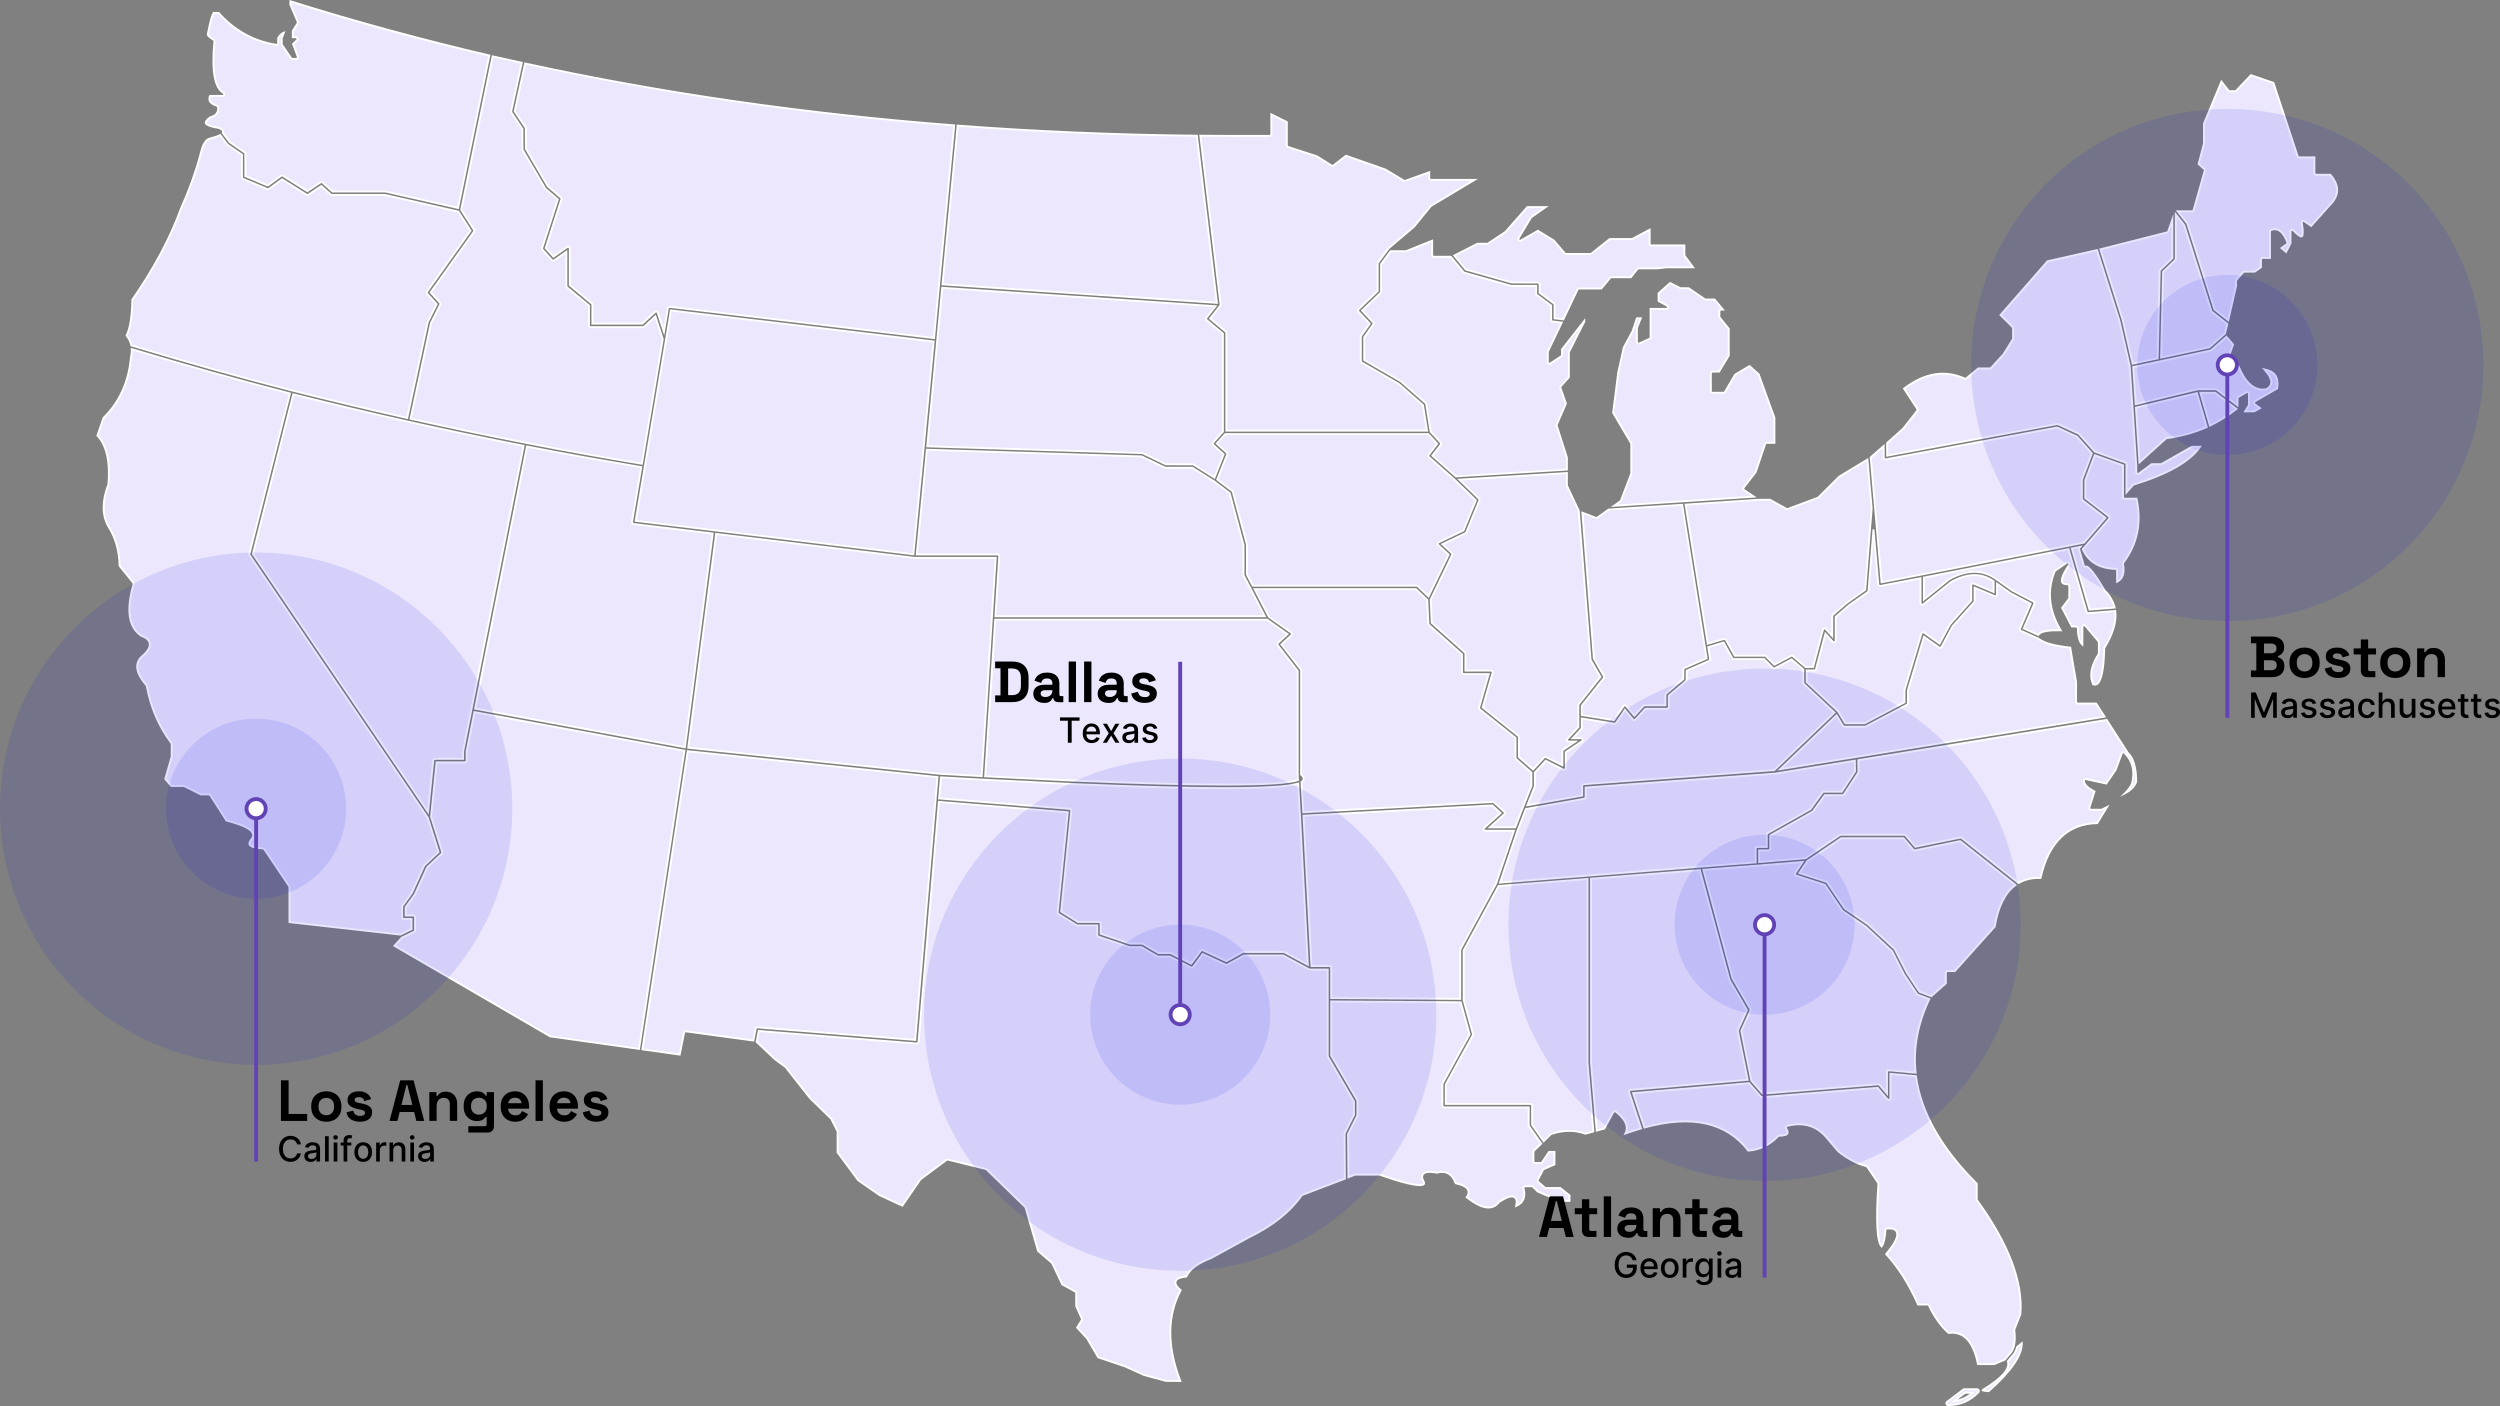 <?xml version="1.0" encoding="UTF-8"?>
<svg id="Layer_1" data-name="Layer 1" xmlns="http://www.w3.org/2000/svg" viewBox="0 0 1292.87 727.13">
  <rect x="0" y="0" width="1292.87" height="727.13" fill="#808080" stroke="none"/>
  <defs>
    <style>
      .cls-1 {
        fill: #ece7fc;
      }

      .cls-1, .cls-2, .cls-3, .cls-4, .cls-5 {
        stroke-width: 0px;
      }

      .cls-3 {
        fill: #6243b6;
      }

      .cls-4 {
        fill: #0003ed;
        isolation: isolate;
        opacity: .1;
      }

      .cls-5 {
        fill: #fff;
      }
    </style>
  </defs>
  <g>
    <path class="cls-1" d="m1007.69,726.62h-.25c-.38,0-.72-.25-.84-.62-.12-.37,0-.77.31-1l8.44-6.38c.16-.12.35-.18.54-.18h6.56c.36,0,.68.21.82.54.14.33.08.71-.17.97-4.17,4.42-9.36,6.66-15.41,6.66h0Zm8.5-6.38l-5.85,4.42c3.71-.47,7.02-1.95,9.87-4.42h-4.02Zm9.19-1.3c.27.14,1.03.39,3.03.48,11.5-10.17,17.25-18.48,17.12-24.74l-2.35,1.91c-.33,1.24-.82,2.4-1.47,3.46l-3.35,3.95c1.32,3.86-2.87,8.66-12.76,14.67-.11.11-.18.2-.23.27h0Zm-422.26-4.81h7.27c-6.94-17.87-6.89-33.65.18-46.92-2.17-1.81-3-3.28-2.6-4.59.43-1.41,2.2-2.22,5.55-2.51,1.65-3.76,5.82-6.87,12.7-9.51l19.74-10.82c12.18-5.91,21.28-13.16,27.09-21.55.1-.15.25-.26.42-.33l22.05-8.4-.18-23.18c0-.14.03-.28.09-.41l4.76-9.51v-6.82l-13.44-23.05c-.08-.14-.12-.29-.12-.45v-44.73h-9.25c-.16,0-.31-.04-.44-.11l-13.35-7.16h-20.38l-8.51,4.74c-.25.14-.55.15-.82.03l-11.91-5.53-4.95,6.69c-.26.36-.74.46-1.13.26l-10.94-5.65h-6.07c-.16,0-.32-.04-.45-.12l-8.05-4.73h-6.04c-.1,0-.19-.02-.29-.05l-15.99-5.39c-.37-.12-.61-.47-.61-.85v-4.94h-10.24c-.17,0-.33-.05-.48-.14l-9.34-5.84c-.29-.18-.45-.51-.42-.85l5.21-51.72-66.64-5.33-10.52,124.13c-.04.49-.49.85-.97.82l-81.65-6.49-1.1,5.65,9.61,9.09,5.21,3.79c.07.05.13.11.18.17l12.57,15.99,10.88,10.6c.07.07.13.15.17.24l3.14,6.2c.06.13.1.27.1.41v10.66l10.69,14.46,11.01,7.64,11.75,5.44,9.27-13.48c.06-.08.12-.15.2-.21l13.38-9.97c.22-.16.49-.22.75-.15l19.58,4.85c.15.04.3.12.41.23l19.94,19.4c.11.11.19.24.24.39l6.48,22.38,7.07,6.11c.09.08.17.18.22.29l5.17,10.88,6.75,3.72c.29.16.46.46.46.79v6.81l2.88,6.38c.12.27.1.59-.05.84l-2.34,3.82,5.11,5.52s.08.1.12.16l5.67,9.68,13.96,4.74,9.78,4.43,11.43,3.06h.03Zm419.8-8.71h8.33l5.49-2.28,3.52-4.14c.52-.88.97-1.96,1.25-3.12h0c.51-2.28.56-4.95.16-7.94-.02-.15,0-.31.05-.45l3.09-7.87c1.42-16.62-6.11-36.44-22.39-58.91-.11-.15-.17-.34-.17-.53v-8.07c-18.4-18.3-28.97-37-31.43-55.59l-13.21-1.19v12.58c0,.38-.23.71-.59.84-.35.13-.75.03-.99-.26l-5.09-5.94-59.63,4.81c-.29.02-.56-.09-.75-.3l-6.08-6.93-59.94,5.16,5.84,17.77c24.38-6.76,42.45-2.75,53.73,11.94,5.83-.39,10.99-2.89,15.36-7.42.17-.17.4-.27.64-.28,3.15-.04,4.01-.75,4.24-1.16.36-.66-.17-1.77-.68-2.58-.15-.24-.18-.54-.07-.81.11-.26.33-.46.61-.54,8.79-2.31,15.97.1,21.33,7.15l5.09,5.98c4.73,3.8,9.66,6.43,14.54,7.71.21.05.39.19.52.37l5.57,8.26c.11.17.16.36.15.56-1.78,25.2.28,31.06,1.65,32.32.68-.89,1.58-3.07,1.94-8.46.03-.44.38-.8.82-.83,2.68-.23,4.32.32,5.02,1.68,1.09,2.12-.64,5.81-5.45,11.58,6.18,6.63,11.74,15.4,16.53,26.08h4.81c.35,0,.66.2.81.51,2.85,5.99,6.27,10.75,10.15,14.17,7.76-1.07,12.86,4.36,15.2,16.13h.03Zm-264.42-86.34c4.83,3.88,8.86,5.66,12.01,5.33,1.84-.2,3.37-1.12,4.68-2.81.06-.08.14-.15.23-.21,4.11-2.62,6.57-3.3,7.98-2.2,1.17.91,1.08,2.71.68,4.4,3.71-1.6,4.92-4.51,3.8-9.04-.07-.27,0-.55.16-.77.17-.22.43-.34.71-.34h3.41c.24,0,.47.09.64.26l2.57,2.57,11.26,4.71h5.03v-2.8l-4.81-3.85h-7.41c-.22,0-.43-.08-.59-.22l-3.41-2.96c-.31-.27-.4-.73-.21-1.1l2.69-5.12c.09-.18.25-.33.44-.41l5.48-2.37v-6.51h-2.75l-3.6,5.35c-.17.25-.45.4-.75.4h-2.87c-.5,0-.9-.4-.9-.9v-4.85c0-.25.1-.48.28-.65l3.75-3.6-6.29-8.98c-.11-.15-.16-.33-.16-.52v-9.25h-43.74c-.5,0-.9-.4-.9-.9v-11.14c0-.15.04-.3.11-.43l13.93-25.37-4.57-16.51-66.95-.44v27.95l13.44,23.05c.08.14.12.29.12.45v7.27c0,.14-.03.28-.09.4l-4.75,9.51.17,22.28,3.36-1.32c.11-.04.22-.06.33-.06h12.3c.1,0,.2.02.3.05,18.44,6.54,22.03,5.59,22.72,4.87.21-.22.19-.65-.06-1.27-.31-.49-1.43-2.38-.43-3.81.93-1.33,3.16-1.6,7.24-.85,3.3-.93,7.54-.64,9.71,5.45,3.96.88,6.06,2.11,6.59,3.85.33,1.05.03,2.18-.88,3.37v.04Zm33.84-37.45l5.97,8.51,3.65-3.57c.1-.1.22-.17.35-.21,6.35-2.06,12.26-2.08,17.57-.09l4.12-1.16-2.99-35.55v-95.03l-45.97,3.66-18.07,33.32v25.79l4.82,17.4c.06.23.04.47-.08.67l-13.99,25.49v10.01h43.74c.5,0,.9.4.9.9v9.86h-.02Zm42.75-6.99c.2,0,.4.07.56.19,3.75,2.97,5.59,5.72,5.64,8.42.02,1.01-.23,1.99-.73,2.93,2.77-1,5.49-1.88,8.12-2.63l-6.17-18.78c-.09-.26-.05-.55.1-.78.15-.23.4-.38.67-.4l60.52-5.21-5.1-25.24c-.04-.18-.02-.38.06-.55l4.66-10.27-9.02-15.59c-.04-.07-.07-.14-.09-.22l-15.25-56.58-56.27,4.46v95.09l2.96,35.14,3.89-1.05,4.67-8.47c.13-.23.35-.39.61-.45.06-.01.12-.02.18-.02h0Zm70.62-15.86l5.92,6.76,59.64-4.81c.29-.02.57.09.75.31l3.81,4.44v-11.13c0-.25.11-.49.29-.66s.44-.25.69-.23l13.81,1.25c-1.33-12.58,1.04-25.36,7.06-38.03l-5.91-2.26c-.17-.07-.32-.19-.43-.34l-6.74-10.15-6.18-12.07-13.53-12.56-12.02-8.18c-.09-.06-.18-.14-.24-.24l-8.99-13.31-14.79-4.75c-.27-.09-.48-.29-.57-.56s-.06-.56.1-.79l3.82-5.73-23.3,1.91h-.01l-28.01,2.16,15.14,56.14,9.19,15.88c.15.25.16.56.04.82l-4.73,10.42,5.19,25.71h0Zm-573.47-16.16l19.28,2.72,2.26-11.29c.09-.46.53-.78,1-.71l34.82,4.73,1.19-6.08c.09-.45.5-.79.95-.72l81.56,6.49,10.52-124.13h0l1-11.78-129.13-13.38-23.45,154.18v-.03Zm-47.61-6.66l45.83,6.41,23.45-154.18-108.57-19.98-4.05,20.42.02,4.67c0,.5-.4.9-.9.9h-14.64l-2.86,28.11,5.78,18.24c.1.33,0,.69-.24.92l-7.59,7.15-6.3,13.94-4.77,6.65v4.2h3.95c.5,0,.9.4.9.9v6.74c0,.35-.2.66-.51.81l-6.4,3.07-3.73,4.16,80.63,46.87h0Zm403.79-19.88l66.73.44v-25.23c0-.15.04-.3.11-.43l18.38-33.88,9.27-27.39h-14.74c-.37,0-.71-.23-.84-.58-.13-.35-.04-.74.24-.99l8.43-7.6-4.29-3.93-97.62,5.32,4.13,77.74h9.3c.5,0,.9.4.9.9v15.63Zm304.26-3.26l6.05,2.31,7.55-6.65v-5.43c0-.5.4-.9.9-.9h3.73l20.66-23.04c1.69-10.32,5.29-17.54,10.73-21.48l-28.62-22.69-23.3,4.77c-.33.07-.65-.05-.86-.3l-5.12-5.97h-32.18l-17.59,11.87-4.09,6.14,13.96,4.49c.19.06.36.19.47.35l9.07,13.42,11.98,8.17,13.76,12.75c.08.07.14.16.19.25l6.2,12.13,6.53,9.82h-.02Zm-349.71-20.55h20.84c.15,0,.29.04.42.11l12.16,6.52-4.13-77.88h0l-.92-15.85c-9.71,3.06-48,3.13-116.78.25-14.13-.66-29.49-1.41-46.07-2.25h-.03c-7.09-.4-14.37-.81-21.84-1.21l-.93,10.9,67.54,5.41c.24.02.46.14.62.32.16.19.23.43.2.67l-5.24,52.08,8.65,5.41h10.88c.5,0,.9.4.9.9v5.19l15.24,5.14h6.14c.16,0,.32.04.45.12l8.05,4.73h6.04c.14,0,.28.03.41.1l10.46,5.4,4.93-6.66c.25-.34.71-.46,1.1-.28l12.16,5.65,8.31-4.63c.13-.07.28-.11.44-.11v-.03Zm-493.28-15.44l57.33,6.44,5.81-2.79v-5.27h-3.95c-.5,0-.9-.4-.9-.9v-5.39c0-.19.06-.37.17-.52l4.85-6.74,6.29-13.95c.05-.11.12-.2.2-.28l7.31-6.89-5.63-17.75-92.08-135.69c-.14-.21-.19-.48-.13-.72l20.98-82.93c-27.88-7.21-55.38-14.93-81.79-22.93.05,1.49-.11,3.12-.49,4.87-1.19,12.31-5.94,22.66-14.11,30.66l-3.16,9.15c4.73,4.97,6.65,13.4,5.7,25.1,0,.09-.03.17-.06.25-3.24,8.44-3.26,15.68-.05,21.52,3.76,5.85,5.74,12.77,5.85,20.5l7.08,8.74c.19.23.25.54.16.82-3.91,13.28-2.58,22.23,3.94,26.6,2.61.94,4.09,2.26,4.39,3.92.37,2.02-1.01,4.31-4.22,7.01-3.66,3.66-2.85,8.49,2.53,14.71.1.12.18.27.2.43,2,11.01,6.27,20.91,12.68,29.44.12.16.18.34.18.54v6.38c0,.08-.01.17-.04.25l-3.28,11.39,3.1,3.63h6.32c.14,0,.28.03.4.09l8.61,4.31h4.1c.31,0,.59.16.76.41l8.34,13.08c10.75,2.77,12.89,5.01,13.56,6.47.37.8.36,1.64-.03,2.43-.04.07-.08.14-.13.2-.87.98-1.83,2.35-1.45,3.25.27.65,1.54,1.79,6.93,2.08.28.02.54.16.7.4l12.84,19.13c.1.15.15.32.15.5v18.06h.04Zm864.22-43.75c.2,0,.4.07.56.19l29.42,23.32c3.21-1.9,7.03-2.78,11.35-2.62,4.2-18.55,14.06-28.08,29.31-28.34l5.1-8.3-2.58,1.29c-.12.06-.26.09-.4.09h-5.3c-.29,0-.56-.14-.73-.37-.17-.23-.22-.53-.13-.8l2.64-8.24c-3.39-1.72-5.21-3.5-5.54-5.43-.05-.29.05-.59.26-.8.22-.2.52-.29.81-.23l10.55,2.3,4.89-7.13,3.11-8.43c.11-.29.35-.5.65-.57.3-.06.61.02.83.24,4.17,4.17,5.49,9.51,3.92,15.85-.02.06-.04.13-.07.19-.88,1.75-2.06,3.36-3.53,4.82,2.83-1.47,4.73-3.42,5.69-5.84-.02-7.33-1.46-12.34-4.28-14.88-.06-.05-.11-.11-.15-.18l-10.82-16.93-128.44,20.8.08,6.05c0,.18-.05.35-.15.5l-7.27,11.14c-.17.25-.45.41-.75.41h-9.24l-6.02,8.34c-.08.11-.17.19-.29.26l-21.91,12.32v6.75c0,.5-.4.9-.9.9h-4.85v6.03l23.94-1.97,17.77-11.99c.15-.1.32-.15.5-.15h32.87c.26,0,.51.11.68.31l5.05,5.89,23.19-4.74c.06-.01.12-.02.18-.02v-.03Zm-228.92-4.07l-9.25,27.32,46.05-3.66h.02l57.82-4.58h.04l28.25-2.18v-7.07c0-.5.4-.9.9-.9h4.85v-6.38c0-.32.18-.62.46-.78l22.19-12.48,6.17-8.55c.17-.23.44-.37.73-.37h9.22l6.86-10.5-.07-5.51-41.17,6.66s-.06,0-.09.01l-97.97,7.21v4.91c0,.44-.31.81-.74.88l-30.13,5.3-4.12,10.64s0,.02-.01.03h0Zm-14.49-1.23h13.04l4.09-10.56h0s4.34-10.99,4.34-10.99v-6.7l-7.96-7.01c-.19-.17-.31-.42-.31-.67v-10.26l-18.52-14.82c-.28-.23-.4-.6-.3-.95l4.97-17.27h-12.91c-.5,0-.9-.4-.9-.9v-9.3l-17.12-15.27c-.18-.16-.29-.39-.3-.63l-.52-12.21-5.86-5.61h-83.4l7.4,14.3,11.5,8.14c.22.16.36.41.38.68s-.09.53-.29.72l-5.14,4.74,10,12.91c.12.16.19.35.19.55v53.87c.58.43,1.41,1.2,1.35,2.21-.04.64-.42,1.19-1.13,1.65l.9,15.61,97.99-5.34c.25,0,.48.07.66.23l5.3,4.85c.19.17.29.41.29.67s-.11.49-.3.66l-7.43,6.7h0ZM130.81,286.43l90.54,133.43,2.71-26.64c.05-.46.43-.81.89-.81h14.55v-3.95l4.24-21.46h0l27.04-136.44c-20.14-3.94-40.24-8.14-59.75-12.49h0c-20.04-4.52-39.99-9.29-59.33-14.16l-20.88,82.54v-.02Zm662.96,113.06v6.92c0,.11-.02.22-.06.33l-3.81,9.64,28.3-4.98v-4.99c0-.47.36-.86.83-.9l98.48-7.25,31.14-29.75-15.83-14.8c-.18-.17-.28-.41-.28-.66v-6.86l-6.05-5.17-8.62,4.56c-.35.18-.78.12-1.06-.16l-4.59-4.59h-15.62c-.33,0-.63-.18-.78-.46l-4.5-8.08-7.9,2.35.96,6.14c.06.4-.15.8-.53.96l-11.59,5.06v4.71c0,.26-.12.52-.32.69l-8.93,7.54v5.87c0,.5-.4.9-.9.9h-11.19l-5.12,5.55c-.17.19-.4.29-.68.29-.26,0-.5-.13-.67-.32l-4.09-4.92-4.63,6.75c-.2.29-.54.44-.88.38l-16.83-2.71v4.78c0,.23-.09.44-.24.61l-4.44,4.78h4.23c.39,0,.74.26.86.64.11.38-.03.79-.36,1.01l-8.31,5.57v8.23c0,.31-.16.6-.43.76-.26.16-.6.18-.87.04l-9.1-4.55-5.59,6.07v.02Zm-284.3,1.94c16.24.82,31.29,1.55,45.16,2.2,69.15,2.9,108.35,2.8,116.59-.31l-.14-2.24v-54.09l-10.32-13.32c-.29-.37-.24-.89.1-1.21l4.93-4.55-10.54-7.46h-140.6l-5.19,80.97h.01Zm-23.61-1.3c7.46.4,14.74.8,21.81,1.21l5.24-81.82h0l2-31.03h-41.91l-102.66-12.38-14.41,110.56,129.92,13.47h.01Zm299.65-8.67l7.3,6.43,5.69-6.18c.27-.29.71-.37,1.06-.19l8.4,4.2v-7.26c0-.3.15-.58.4-.75l6.26-4.19h-3.33c-.36,0-.68-.21-.82-.54-.14-.33-.08-.71.16-.97l5.6-6.03v-11.32c0-.2.07-.4.2-.56l11.2-14.07-4.99-8.63c-.07-.12-.11-.25-.12-.38l-6.09-76.99-6.04-12.69c-.06-.12-.09-.25-.09-.39v-6.32l-55.57,3.41,10.12,9.81c.26.26.35.65.21.99l-6.74,16.44c-.08.21-.24.37-.44.47l-11.92,5.72,4.86,4.49c.29.27.37.69.2,1.05l-11.13,23.06.51,11.97,17.14,15.29c.19.17.3.41.3.67v8.8h13.2c.28,0,.55.13.72.36s.22.52.15.79l-5.13,17.84,18.39,14.71c.21.17.34.43.34.7v10.28-.02Zm164.27-21.52l-29.16,27.86,39.35-6.36h.02l128.42-20.8-4.38-6.79h-9.48c-.5,0-.9-.4-.9-.9v-10.15l-3.02-17.86c-8.39-.92-13.77-2.44-16.42-4.63l-9.13-4.08c-.45-.2-.65-.72-.46-1.18l5.51-12.8-10.4-5.45-6.95-4.9v5.54c0,.3-.15.58-.4.75s-.57.2-.85.08l-10.34-4.33v6.91c0,.22-.08.43-.23.6l-11.16,12.49-5.7,10.6c-.12.23-.34.39-.59.45s-.51,0-.73-.14l-7.78-5.56-8.31,27.77v6.6c0,.33-.18.64-.48.79l-21.29,11.23c-.13.07-.27.1-.42.1h-10.69c-.31,0-.61-.16-.77-.43l-3.28-5.42h.02Zm-704.09-3.49l108.47,19.96,14.4-110.52-40.95-4.92c-.24-.03-.46-.16-.61-.35-.15-.2-.21-.44-.17-.69l4.79-28.39c-19.92-3.31-39.78-6.89-59.06-10.64l-26.86,135.56h0Zm708.64,7.54h9.96l20.61-10.87v-6.19c0-.09.01-.17.04-.26l8.71-29.1c.08-.28.3-.5.57-.59s.58-.05.81.12l7.97,5.69,5.27-9.79c.03-.06.07-.12.12-.17l11-12.32v-7.92c0-.3.15-.58.4-.75s.57-.2.85-.08l10.34,4.33v-5.46c-6.31-4.4-13.49-4.3-21.93.33l-14.42,11.59c-.27.21-.64.26-.95.11-.31-.15-.51-.46-.51-.81v-12.83l-20.76,4.01c-.25.05-.51-.01-.71-.16s-.33-.38-.35-.64l-2.48-28.48-2.55,31.79c-.02.27-.16.51-.38.66l-9.7,6.83-6.89,5.96v12.25c0,.37-.23.71-.58.84-.34.13-.74.04-.99-.24l-3.74-4.16-4.87,18.34c-.11.39-.46.67-.87.67h-3.95v5.99l16.24,15.18h0s.01,0,0,0h0c.06.06.11.13.15.2l3.59,5.92h0Zm-136.31-4.27l16.56,2.66,4.98-7.26c.16-.23.42-.38.7-.39.29-.02.55.11.73.32l4.19,5.05,4.69-5.08c.17-.18.41-.29.66-.29h10.69v-5.39c0-.26.12-.52.32-.69l8.93-7.54v-4.88c0-.36.21-.68.54-.82l11.49-5.02-.97-6.23h0l-11.64-73.11-38,2.45-5.81,4.16c-.24.18-.56.22-.84.11l-6.94-2.64,5.98,75.53,5.2,8.99c.19.32.16.72-.08,1.01l-11.39,14.3v4.76h.01Zm264.46-15.91c.98.38,1.55.15,1.9-.07,1.59-.98,3.54-4.97,3.81-18.39,0-.16.05-.31.13-.45,4.37-7.14,6.25-13.51,5.57-18.96l-13.89,1.1c-.42.03-.81-.24-.93-.65l-9.38-32.44-74.72,14.7v11.31l13.09-10.5c9.28-5.09,17.43-5.08,24.35-.03l8.26,5.84,11.04,5.78c.42.22.59.72.41,1.15l-5.49,12.75,7.51,3.35c.11-.18.24-.35.4-.51.9-.89,3.05-2.02,11.1-1.89-6.13-10.33-7.16-20.57-3.06-30.48.07-.16.18-.3.32-.39l5.84-4.04c.36-.25.84-.2,1.15.1s.35.79.11,1.15c-4.02,5.85-3.93,8.07-3.51,8.87.35.67,1.28,1.02,2.78,1.04.49,0,.89.41.89.9v6.11c0,.2-.06.39-.18.54l-3.52,4.66,5.05,9.61h2.15c.49,0,.89.39.9.88.09,4.32.87,7.15,2.33,8.46v-9.16c0-.38.24-.71.59-.84.36-.13.75-.02,1,.26l6.74,7.99c.14.16.21.37.21.58v5.66c0,.17-.05.34-.14.48-3.84,6.02-4.78,11.24-2.79,15.53h-.02Zm-148.71-8.92h3.83l5.12-19.27c.08-.32.34-.56.66-.64.32-.08.66.03.88.27l3.28,3.65v-10.32c0-.26.11-.51.31-.68l7.27-6.29,9.43-6.64,3.37-41.99-2.2-25.34-14.66,8.89-10.61,10.61c-.09.09-.2.16-.32.21l-15.54,5.84c-.25.09-.52.07-.75-.06l-8.51-4.74h-5.58l-38.06,2.54,11.45,71.94,8.36-2.49c.39-.12.84.05,1.04.42l4.59,8.25h15.46c.24,0,.47.09.63.26l4.38,4.38,8.57-4.54c.33-.17.72-.13,1.01.11l6.57,5.62h.02Zm-419-26.23h139.3l-7.5-14.5h0l-3.41-6.46c-.07-.13-.1-.27-.1-.42v-15.42l-7.16-26.8-7.99-6.08-11.33-7.12h-13.84c-.14,0-.27-.03-.39-.09l-11.95-5.76-111.06-3.47-5.21,54.13h41.76c.25,0,.49.1.66.28s.26.42.24.67l-2,31.02-.02.02Zm556.68-35.05l9.13,31.58,12.97-1.03c-.8-3.2-2.52-6.15-5.11-8.8-.05-.05-.1-.11-.13-.18-7.59-12.98-9.4-12.23-9.42-12.22-.24.12-.52.13-.76.02-.25-.11-.43-.32-.5-.57l-2.42-8.25s-.02-.07-.02-.1h0c-.02-.11-.02-.21,0-.32h0c.02-.13.07-.25.14-.35.02-.03.05-.06.07-.09l.47-.55-4.41.85h0Zm-423.54,19.24h84.69c.23,0,.45.09.62.25l5.48,5.25,10.4-21.55-5.35-4.94c-.22-.2-.32-.5-.28-.79s.23-.55.5-.68l12.8-6.14,6.38-15.55-11.14-10.79-13.1-11.57c-.35-.31-.41-.85-.12-1.22l4.39-5.69-4.61-4.99h-104.92l-4.43,4.88,5.17,4.7c.28.25.37.65.23,1l-5.14,12.93,7.72,5.87c.16.12.27.29.32.48l7.27,27.22c.02.08.03.15.03.23v15.32l3.06,5.79h.03Zm321.81-39.94l3.33,38.15,20.83-4.03h.03l83.84-16.47,11.03-12.79-11.82-9.12c-.22-.17-.35-.43-.35-.71v-9.7c0-.11.02-.22.06-.32l5.11-13.5-7.77-8.7-10.17-4.65-88.64,16.47c-.27.05-.54-.02-.74-.19-.21-.17-.32-.42-.32-.69v-6.02l-6.7,5.85,2.29,26.39v.03h-.01Zm107.4,21.14c3.04,6.5,8.56,9.81,16.85,10.09.48.02.87.41.87.9v5.78c2.9-1.44,3.9-4.46,3.07-9.21-.04-.25.02-.5.17-.7,7.21-9.49,9.5-20.61,6.82-33.05h-6.13s.03.01-.01,0h0c-.19,0-.36-.07-.5-.18h-.01s-.05-.05-.07-.08h-.01c-.14-.15-.22-.35-.23-.56h0v-.03h0v-16.36l-14.56-5.24-4.93,13.03v9.1l12.23,9.43c.19.15.32.38.34.62.03.25-.05.49-.21.68l-11.86,13.74h0l-1.78,2.08-.05-.04Zm-707.45-9.85h0l102.65,12.38,5.3-55.03h0l5.22-54.99-135.88-16.05-2.46,14.86h0s-10.96,65.58-10.96,65.58h0s-4.78,28.35-4.78,28.35l40.91,4.92v-.02Zm464.55-60.82l9.27,15.72c.08.14.12.3.12.46v15.09c0,.11-.02.22-.06.32l-5.3,13.83c-.06.17-.18.31-.32.41l-3.25,2.3,72.33-4.74-5.08-3.38c-.21-.14-.35-.36-.39-.6-.04-.25.02-.5.18-.69l6.29-8.14,4.8-14.41c.12-.37.47-.61.85-.61h3.95v-13.04l-8.13-22.36-4.73-4.26-7.4,4.39-5.27,8.96c-.16.27-.46.44-.77.44h-5.66c-.5,0-.9-.4-.9-.9v-9.16c0-.5.4-.9.9-.9h3.35l5-8.33v-13.8l-4.65-5.77c-.13-.16-.2-.36-.2-.56v-2.69c0-.5.4-.9.9-.9h.96l-4.34-5.21h-4.61c-.18,0-.36-.05-.51-.16l-8.3-5.68h-4.03c-.14,0-.28-.03-.41-.1l-5.11-2.6-5.98,5.34v3.92l4.39,2.44c.36.2.53.61.43,1.01-.1.4-.46.67-.87.67h-8.08v14.64c0,.35-.21.67-.52.82l-5.3,2.43c-.28.13-.6.1-.86-.06-.26-.17-.41-.45-.41-.76v-7.1c0-.11.02-.23.06-.34l1.93-4.78h-1.98l-2.22,6.66-4.58,8.47-2.85,12.99-2.64,20.72h0Zm249.1,20.08l15.77,5.67c.36.13.59.47.59.85v14.58l3.27-3.76c.11-.13.25-.22.41-.27,17.63-5.39,29.16-11.96,34.3-19.53h-4.16l-15.6,8.86c-.14.08-.29.12-.44.12h-4.73l-6.59,4.85c-.27.2-.64.23-.94.08-.3-.15-.49-.46-.49-.8v-3.14l-1.97-30.83h0l-1.43-20.95-5.28-23.19-11.59-36.68-25.58,5.77-24.31,27.79,6.22,6.14c.17.17.27.4.27.64v5.39c0,.17-.05.33-.14.48l-4.85,7.73-6.39,6.96c-.17.18-.41.29-.66.29h-5.96l-6.13,5.09c-.26.22-.63.27-.94.13-10.31-4.59-20.84-2.83-31.3,5.22l6.82,10.45c.21.32.19.74-.05,1.05l-7.28,9.25-8.25,7.39v6.51l87.86-16.33c.18-.03.37,0,.54.07l10.6,4.85c.11.05.21.13.3.22l8.11,9.08v-.03Zm-480.38,6.61h13.9c.17,0,.34.05.48.14l10.67,6.7,4.76-11.98-5.38-4.88c-.37-.33-.39-.9-.06-1.27l5.07-5.58v-50.7l-8.39-7.01c-.37-.31-.43-.86-.13-1.25l4.69-5.94-141.31-9.53-2.52,27.06h0l-5.21,54.91,111.14,3.47c.13,0,.25.03.36.09l11.94,5.75v.02Zm137.81-4.52l12.2,10.78,57.35-3.52v-6.29l-5.26-16.39c-.07-.21-.05-.43.03-.63l4.71-10.81-2.85-8.11c-.11-.31-.04-.66.18-.9l4.17-4.59v-12.77c0-.14.03-.28.1-.41l7.9-15.62v-.33l-11.5,14.68v2.83c0,.3-.15.58-.4.75l-5.57,3.68c-.27.18-.63.2-.92.04s-.47-.46-.47-.79v-5.12c0-.13.03-.27.09-.39l7.1-14.86-4.69-.57c-.45-.05-.79-.44-.79-.89v-7.36l-7.36-5.48c-.23-.17-.36-.44-.36-.72v-3.95h-12.66c-.08,0-.16,0-.24-.03l-24.25-6.83c-.18-.05-.33-.15-.45-.29l-6.56-7.94h-8.74c-.5,0-.9-.4-.9-.9v-7.38l-13.32,5.34c-.11.04-.22.06-.34.06h-7.81l-4.94,6.67v14.25c0,.25-.1.48-.28.65l-9.51,9.09,5.68,6.09c.29.31.32.79.08,1.13l-4.68,6.59v11.77l18.95,10.97,12.81,11.24c.16.14.26.33.29.53l2.29,14.28,5.2,5.64c.3.32.32.81.05,1.16l-4.33,5.62v.03Zm-468.72-6.6c19.54,3.82,39.69,7.45,59.89,10.81l10.77-64.46-3.81-11.75-5.8,5.34c-.17.15-.38.24-.61.24h-27.03c-.5,0-.9-.4-.9-.9v-10.27l-11.35-9.43c-.21-.17-.32-.42-.32-.69v-17.68l-6.31,4.4c-.37.26-.88.2-1.18-.14l-4.85-5.39c-.21-.24-.29-.57-.19-.88l8.08-25.12-6.37-5.45c-.08-.06-.14-.14-.19-.23l-11.59-19.85c-.08-.14-.12-.29-.12-.45v-10.42l-5.69-8.48c-.14-.2-.18-.45-.13-.69l5.47-25.08c-5.03-1.12-10.04-2.22-15.03-3.29l-16.27,79.32,6.63,10.38c.2.31.19.71-.03,1.01l-22.39,31.39,4.81,5.3c.25.27.3.67.14,1.01l-4.8,9.6-10.57,49.4c19.52,4.34,39.61,8.54,59.73,12.47h0v-.02Zm832.56-18.18l1.81,28.29,13.62-12.31c.14-.12.3-.2.48-.22,7.27-.97,14.23-2.89,20.68-5.72l-5.11-17.56-31.49,7.53h0Zm-470.42,11.88h103.76l-2.12-13.19-12.42-10.92-19.26-11.12c-.28-.16-.45-.46-.45-.78v-12.57c0-.19.06-.37.17-.52l4.43-6.23-5.79-6.2c-.34-.36-.32-.92.04-1.26l9.87-9.44v-14.17c0-.19.06-.38.18-.54l5.38-7.27s.02-.03.03-.04c.04-.05.08-.09.13-.13l13.1-11.12,8.6-10.57c.07-.08.15-.15.24-.2l22.45-13.42h-22.52c-.5,0-.9-.4-.9-.9v-3.04l-12.36,4.42c-.25.09-.54.06-.76-.08l-9.62-5.79-20.29-7.08-6.44,5c-.3.23-.71.25-1.03.05l-7.63-4.79-14.89-4.82c-.37-.12-.62-.46-.62-.85v-12.02l-7.99-3.96v10.23c0,.49-.4.9-.89.9-11.95.06-24,.03-35.81-.08l10.47,87.26c0,.05.01.11,0,.17h0v.02c-.01.19-.08.36-.19.49l-5.2,6.59,8.04,6.71c.21.17.32.42.32.69v50.57h-.03Zm503.72-19.58l4.94,16.96c4.79-2.35,9.39-5.24,13.69-8.6l-10.97-8.37h-7.66,0Zm-986.61-1.14c19.3,4.87,39.23,9.63,59.26,14.16l10.59-49.5c.02-.07.04-.15.07-.21l4.58-9.15-4.89-5.38c-.28-.31-.31-.78-.07-1.13l22.46-31.48-6.3-9.87-37.89-8.61h-27.47c-.22,0-.44-.08-.6-.23l-4.87-4.38-6.69,4.46c-.3.2-.68.2-.98.01l-12.6-7.94-6.78,4.94c-.25.19-.59.22-.88.1l-12.57-5.3c-.33-.14-.55-.47-.55-.83v-11.65l-7.33-5.03c-.08-.05-.15-.12-.21-.2l-3.72-4.91c-1.1.59-2.85,1.19-5.3,1.83-2.04.36-3.65,3.04-4.74,7.77-2.52,9.44-5.95,18.97-10.21,28.37-5.4,14.96-13.87,30.85-25.16,47.16-.13,8.64-1.1,14.72-2.96,18.54,1.2,1.49,2.03,3.19,2.48,5.08,26.89,8.17,54.92,16.03,83.33,23.37h.02-.02Zm1009.76,10.75h4.7l2.98-1.64-2.74-2.04c-.24-.18-.38-.47-.36-.77s.19-.57.45-.73l11.49-6.62c.51-3.07.12-5.46-1.16-7.09-1.09-1.39-2.88-2.31-5.34-2.76,2.63,2.9,3.76,5.26,3.46,7.16-.21,1.32-1.08,2.35-2.59,3.08-.09.04-.18.07-.27.08-5.76.76-10.47-3.23-14.02-11.85h-5.68c-.29,0-.57-.14-.74-.38s-.21-.55-.11-.82l3.68-10.19-3.46-3.95-7.77,6.86c-.12.1-.26.17-.41.2l-26.3,5.65h-.03l-13.68,2.89,1.31,19.18,32.01-7.65c.08-.02.16-.03.24-.03h9.14c.2,0,.39.06.55.18l10.68,8.15v-3.57c0-.32.17-.61.44-.77l4.13-2.42c.28-.16.62-.16.9,0s.45.46.45.78v5.66c0,.17-.05.33-.14.48l-1.83,2.94h.02Zm-74.85-83.79l11.57,36.64,5.12,22.47,12.9-2.72,1.06-45.19c0-.24.11-.46.28-.63l6.28-6.02v-19.87l-2.12,6c-.1.28-.34.5-.63.57l-34.47,8.75h0Zm32.44,11.61l-1.04,44.39,24.97-5.37,8.06-7.11,1.23-4.91-7.99-6.29c-.14-.11-.25-.26-.3-.44l-14.05-44.48-4.31-5.41v22.94c0,.24-.1.48-.28.65l-6.29,6.03h0Zm-772.42,18.11h.11l136.68,16.15,2.52-27.02,7.91-82.98c-76.82-5.89-151.46-16.66-221.89-32l-5.39,24.71,5.63,8.39c.1.15.15.32.15.5v10.45l11.39,19.51,6.71,5.74c.27.24.38.61.27.96l-8.11,25.2,3.97,4.42,7.07-4.94c.27-.19.63-.22.93-.06s.48.46.48.8v18.98l11.35,9.43c.21.17.32.42.32.69v9.79h25.79l6.57-6.05c.23-.21.54-.28.84-.21.3.08.53.3.63.59l3.17,9.79,2-12.08c.07-.44.45-.75.89-.75h0Zm798.98,1.35l7.11,5.6,4.06-17.83v-2.5c0-.22.08-.43.22-.59l3.41-3.86c.17-.19.42-.3.67-.3h5.29l3.25-2.26v-3.93c0-.5.4-.9.9-.9h3.77v-13.65c0-.38.24-.71.59-.84,3.48-1.28,6.3.86,8.42,6.36.15.38.02.81-.31,1.05l-2.75,2.01,2.38,1.96,2.27-4.47v-6.07c0-.37.22-.7.57-.83.34-.14.74-.05.98.22,3.35,3.57,4.27,3.16,4.3,3.14.05-.02,1.11-.63,0-6.95-.06-.36.09-.72.4-.91s.7-.19,1,.02l3.48,2.42,9.62-10.81c4.98-4.98,5.06-10.1.26-15.66h-7.32c-.5,0-.9-.4-.9-.9v-8.08h-7.81c-.39,0-.73-.25-.85-.62l-12.53-37.93-11.61-3.98-7.59,8.02c-.17.18-.41.28-.65.28h-2.69c-.28,0-.54-.13-.71-.34l-3.63-4.63-9.04,21.77v10.24c0,.08-.01.15-.03.23l-2.73,10.34,2.91,2.6c.26.23.36.58.27.91l-5.75,20.3c-.11.39-.46.65-.86.65h-7.39l4.86,6.09c.07.09.12.19.15.29l14.02,44.38v-.04Zm-341.27,4.59l4.5.54,7.36-15.4c.15-.31.46-.51.81-.51h11.44l4.58-5.51c.17-.21.42-.32.69-.32h9.99l3.41-4.25c.17-.21.43-.34.7-.34h9.43l4.84-.53h13.85l-4.33-5.85c-.12-.16-.18-.34-.18-.54v-4.94h-17.07c-.5,0-.9-.4-.9-.9v-7.22l-8.83,4.69c-.13.07-.27.11-.42.11h-11.36l-9.46,7.53c-.16.13-.36.2-.56.2h-12.57c-.26,0-.51-.11-.68-.31l-5.75-6.72-8.14-4.95-8.79,5.04c-.35.2-.8.14-1.09-.15-.29-.29-.34-.74-.13-1.09l6.38-10.6c.06-.11.15-.2.25-.27l7.38-5.19h-9.42l-11.32,12.81c-.05.06-.11.11-.18.15l-8.8,5.84c-.15.1-.32.15-.5.15h-5.08l-11.93,6.13,5.94,7.19,23.86,6.72h13.44c.5,0,.9.4.9.9v4.4l7.36,5.48c.23.17.36.44.36.72v7.02l.02-.03Zm-316.52-17.55l141.88,9.57-10.37-86.43c-41.94-.43-83.54-2.19-123.69-5.23l-7.82,82.09h0Zm-315.44-48.03h27.23c.07,0,.13,0,.2.02l37.46,8.51,16.17-78.81C218.09,20.55,183.5,11.12,150.14.68v1.74l3.79,8.81c.12.27.09.58-.07.83l-2.47,3.91v3.24h1.53c.36,0,.69.22.83.55.14.34.06.72-.19.98l-2.02,2.02,2.4,6.47c.1.28.06.58-.1.83-.17.24-.44.39-.74.39h-1.89c-.3,0-.57-.15-.74-.39l-4.67-6.83c-.1-.15-.16-.33-.16-.51v-2.87c0-.11.02-.23.06-.33l1.03-2.61c-.91.29-1.88,1.19-2.89,2.68v2.69c0,.26-.11.51-.31.68s-.46.25-.72.2c-11.7-1.86-21.73-7.42-29.81-16.52h-2.29c-.07,0-.15,0-.22-.03-.41.52-1.41,2.62-3.03,10.98-.14.41.37,1.37,2.99,2.92.3.18.47.51.44.86-1.45,15.11.08,24.03,4.57,26.52.36.2.54.61.43,1.01s-.46.67-.87.67h-6.42c-.39,1-.43,1.84-.13,2.55.45,1.04,1.68,1.89,3.68,2.52.33.11.57.4.62.74.2,1.59-.07,4.37-4.11,5.26-2.26,1.68-2.34,2.58-2.26,2.89.09.36.81,1.62,6.34,2.48h0s.09.02.13.03c1.12.34,2.28.81,2.44,1.79.03.19.03.48-.13.81l3.7,4.88,7.6,5.22c.24.17.39.44.39.74v11.53l11.56,4.87,6.86-5c.3-.21.7-.23,1.01-.03l12.62,7.95,6.79-4.53c.34-.23.79-.19,1.1.08l5.13,4.62h.02Z"/>
    <path class="cls-5" d="m1007.69,727.12h-.25c-.6,0-1.13-.39-1.32-.96s0-1.19.48-1.55l8.44-6.38c.25-.18.54-.28.84-.28h6.56c.56,0,1.06.33,1.28.84.22.52.12,1.11-.27,1.52-4.27,4.52-9.58,6.82-15.77,6.82h.01Zm8.2-8.17c-.09,0-.17.03-.24.08l-8.44,6.38c-.14.1-.19.28-.14.44s.21.27.37.27h.25c5.91,0,10.97-2.19,15.04-6.5.11-.12.14-.29.08-.43s-.21-.24-.37-.24h-6.56.01Zm-7.35,6.45l7.48-5.65h5.53l-1.02.88c-2.93,2.53-6.34,4.05-10.14,4.54l-1.86.24h.01Zm7.82-4.65l-4.03,3.05c2.34-.57,4.51-1.59,6.47-3.05h-2.44Zm12.23-.81h-.2c-1.97-.09-2.84-.34-3.24-.54l-.51-.26.32-.47c.08-.12.18-.24.3-.35l.09-.07c9.54-5.79,13.76-10.53,12.55-14.08l-.09-.27,3.53-4.17c.58-.96,1.05-2.08,1.37-3.27l.04-.16,3.27-2.66.02,1.03c.13,6.41-5.69,14.87-17.29,25.13l-.15.13h-.01Zm-2.12-1.19c.4.07.97.14,1.76.18,2.42-2.14,4.57-4.2,6.47-6.17-2.03,1.86-4.77,3.86-8.23,5.99Zm12.46-14.62c.48,1.73-.02,3.61-1.52,5.67,4.71-5.43,7.25-10.12,7.59-14.03l-1.37,1.11c-.34,1.22-.84,2.38-1.48,3.44l-3.21,3.8h-.01Zm-427.81,10.52l-8.13-.02-11.43-3.06-9.86-4.46-14.09-4.78-5.76-9.84-5.41-5.87,2.54-4.14c.07-.11.08-.25.02-.37l-2.93-6.59v-6.81c0-.14-.08-.28-.21-.35l-6.89-3.8-5.24-11.02s-.06-.09-.1-.13l-7.19-6.21-6.52-22.52c-.02-.07-.05-.13-.1-.17l-19.94-19.4s-.11-.08-.18-.1l-19.58-4.85c-.12-.03-.24,0-.34.07l-13.38,9.97s-.07.06-.09.1l-9.51,13.82-12.13-5.62-11.21-7.79-10.79-14.6v-10.83c0-.06-.02-.12-.04-.18l-3.14-6.2s-.05-.08-.08-.11l-10.87-10.59-12.62-16.04s-.05-.05-.08-.08l-5.21-3.79-9.86-9.32,1.24-6.35.44.04,81.65,6.49c.21,0,.41-.15.43-.36l10.56-124.63,67.64,5.42-5.26,52.23c-.02.15.06.3.19.38l9.34,5.84c.06.04.14.06.21.06h10.74v5.44c0,.17.11.32.27.38l15.99,5.39s.08.02.13.02h6.18l8.17,4.8c.06.04.13.05.2.05h6.19l11.05,5.7c.17.09.39.04.5-.12l5.2-7.01,12.28,5.7c.12.05.25.05.36-.01l8.62-4.8h20.63l13.46,7.22c.07.04.13.05.2.05h9.75v45.23c0,.07.02.14.05.2l13.51,23.17v7.07l-4.81,9.62c-.03.06-.04.12-.04.18l.18,23.52-.33.12-22.05,8.4c-.08.03-.14.08-.19.15-5.86,8.46-15.04,15.77-27.28,21.71l-19.72,10.8c-6.82,2.62-10.88,5.64-12.48,9.27l-.12.27-.29.03c-3.08.27-4.75.97-5.11,2.16-.33,1.08.47,2.41,2.44,4.06l.31.26-.19.36c-6.99,13.14-7.04,28.78-.15,46.51l.27.68v-.02Zm-7.93-1h6.48c-6.67-17.57-6.58-33.14.28-46.3-2.12-1.85-2.9-3.4-2.45-4.86.49-1.59,2.3-2.5,5.69-2.83,1.79-3.77,5.99-6.88,12.85-9.5l19.68-10.79c12.11-5.88,21.15-13.07,26.92-21.39.16-.24.39-.41.66-.51l21.72-8.28-.17-22.83c0-.22.05-.44.15-.63l4.7-9.41v-6.57l-13.37-22.94c-.12-.21-.19-.46-.19-.71v-44.23h-8.75c-.24,0-.48-.06-.68-.18l-13.23-7.1h-20.12l-8.4,4.67c-.38.22-.86.23-1.27.05l-11.54-5.36-4.71,6.36c-.41.55-1.15.73-1.76.41l-10.84-5.59h-5.95c-.25,0-.49-.07-.71-.19l-7.94-4.66h-5.91c-.15,0-.3-.02-.45-.07l-15.99-5.39c-.57-.19-.95-.72-.95-1.33v-4.44h-9.74c-.26,0-.52-.07-.74-.21l-9.34-5.84c-.45-.28-.7-.79-.65-1.33l5.16-51.21-65.63-5.25-10.48,123.64c-.06.76-.74,1.32-1.5,1.28l-81.21-6.46-.96,4.94,9.41,8.9,5.16,3.75c.1.07.19.16.27.26l12.58,15.99,10.83,10.55c.11.12.2.24.27.37l3.14,6.2c.1.2.15.42.15.63v10.5l10.55,14.27,10.95,7.59,11.29,5.22,9.03-13.13c.09-.12.19-.23.31-.33l13.39-9.97c.34-.25.77-.33,1.17-.24l19.58,4.85c.24.06.46.18.64.35l19.94,19.4c.17.17.3.38.37.61l6.44,22.24,6.96,6.02c.15.13.27.28.35.46l5.1,10.73,6.61,3.65c.45.25.72.71.72,1.22v6.71l2.84,6.28c.19.42.16.91-.08,1.31l-2.14,3.5,4.85,5.24c.07.08.13.16.18.24l5.58,9.52,13.79,4.68,9.83,4.45,11.28,3.02h0Zm428.16-7.71h-8.84l-.08-.4c-2.28-11.46-7.2-16.76-14.64-15.73l-.23.03-.17-.15c-3.93-3.46-7.39-8.28-10.27-14.33-.07-.14-.21-.23-.36-.23h-5.13l-.13-.29c-4.77-10.63-10.3-19.36-16.44-25.95l-.3-.32.28-.34c4.6-5.52,6.37-9.13,5.39-11.03-.59-1.16-2.08-1.62-4.53-1.41-.2.02-.35.17-.37.37-.3,4.43-.99,7.36-2.05,8.73l-.33.43-.4-.37c-2.54-2.33-3.16-13.64-1.82-32.72,0-.09-.02-.18-.07-.25l-5.57-8.26c-.05-.08-.13-.14-.23-.16-4.94-1.29-9.89-3.92-14.73-7.8l-5.16-6.04c-5.25-6.9-12.25-9.24-20.82-6.99-.12.03-.22.12-.27.24-.05.12-.04.25.03.36.84,1.35,1.08,2.38.69,3.08-.5.91-2.07,1.39-4.67,1.42-.11,0-.21.04-.28.12-4.46,4.63-9.74,7.18-15.69,7.58l-.27.02-.16-.21c-11.14-14.5-29.04-18.46-53.2-11.76l-.46.13-6.19-18.83,60.82-5.24,6.24,7.12c.08.09.2.15.34.13l59.88-4.83,5.26,6.13c.11.13.29.17.44.11.16-.06.26-.21.26-.37v-13.13l14.15,1.28.05.4c2.44,18.48,12.97,37.08,31.28,55.3l.15.15v8.28c0,.08.03.17.08.23,16.35,22.57,23.91,42.5,22.48,59.24l-.03.14-3.09,7.87c-.03.06-.03.13-.03.19.41,3.04.35,5.75-.16,8.06l-.02.07c-.28,1.17-.73,2.3-1.3,3.26l-3.65,4.3-5.7,2.37h.02Zm-8.02-1h7.82l5.29-2.2,3.44-4.05c.46-.78.87-1.82,1.13-2.86v-.05c.51-2.21.56-4.82.17-7.75-.03-.23,0-.48.09-.7l3.07-7.8c1.38-16.48-6.12-36.16-22.3-58.5-.17-.24-.26-.52-.26-.82v-7.86c-18.25-18.2-28.81-36.81-31.37-55.34l-12.27-1.11v12.03c0,.58-.37,1.11-.91,1.31-.54.21-1.17.04-1.55-.4l-4.93-5.75-59.38,4.79c-.45.02-.88-.14-1.16-.47l-5.91-6.74-59.06,5.09,5.5,16.72c24.24-6.61,42.28-2.56,53.64,12.03,5.59-.44,10.56-2.88,14.77-7.25.26-.27.61-.42.99-.43,3.18-.04,3.73-.76,3.81-.9.14-.26.04-.95-.66-2.08-.23-.38-.28-.85-.11-1.25.16-.41.52-.72.94-.84,9.01-2.36,16.36.1,21.86,7.33l5.07,5.96c4.66,3.73,9.49,6.29,14.29,7.55.33.08.61.29.8.57l5.57,8.27c.17.26.26.58.23.88-1.63,23.02-.02,29.57,1.1,31.42.52-1.02,1.19-3.17,1.49-7.63.05-.7.59-1.24,1.28-1.3,2.91-.25,4.71.39,5.51,1.95,1.19,2.32-.42,5.96-5.23,11.79,6.04,6.57,11.48,15.17,16.19,25.6h4.48c.54,0,1.03.31,1.26.8,2.78,5.84,6.1,10.5,9.86,13.86,7.83-.96,13.03,4.47,15.45,16.15v-.02Zm-253.56-79.96c-3.16,0-7.05-1.84-11.58-5.48l-.38-.31.3-.39c.81-1.05,1.07-2.03.8-2.91-.48-1.53-2.51-2.68-6.23-3.51l-.27-.06-.09-.26c-1.65-4.64-4.72-6.37-9.11-5.14l-.11.03-.11-.02c-3.8-.7-5.94-.49-6.74.65-.73,1.05-.04,2.49.44,3.26.16.39.53,1.32,0,1.88-2.08,2.16-13.79-1.39-23.25-4.75-.04-.01-.09-.02-.13-.02h-12.3s-.1,0-.15.03l-4.04,1.58-.17-23.13,4.81-9.62s.04-.12.04-.18v-7.27c0-.07-.02-.14-.05-.2l-13.51-23.17v-28.59l67.83.44,4.73,17.07-14.02,25.55c-.03.06-.05.12-.05.19v11.14c0,.22.18.4.4.4h44.24v9.75c0,.08.03.16.07.23l6.54,9.33-4.06,3.9c-.08.08-.12.18-.12.29v4.85c0,.22.18.4.4.4h2.87c.13,0,.26-.07.33-.18l3.75-5.57h3.52v7.33l-5.78,2.5c-.08.04-.15.1-.19.18l-2.7,5.12c-.09.17-.05.37.09.49l3.41,2.96c.07.06.17.1.26.1h7.58l5.13,4.1v3.54l-5.72-.04-11.42-4.82-2.57-2.57c-.08-.07-.18-.12-.28-.12h-3.41c-.12,0-.24.06-.31.15-.08.1-.1.22-.07.34,1.18,4.78-.16,7.93-4.08,9.62l-.91.39.23-.97c.46-1.97.29-3.28-.5-3.89-1.2-.93-3.55-.22-7.4,2.23-.04.02-.07.05-.1.09-1.4,1.8-3.04,2.78-5.02,3-.26.03-.52.04-.79.04l-.05.02Zm-10.59-5.97c4.55,3.58,8.34,5.23,11.28,4.93,1.69-.18,3.11-1.04,4.34-2.62.1-.13.22-.23.35-.32,4.38-2.79,6.94-3.44,8.56-2.18.98.76,1.33,2.04,1.05,3.9,2.76-1.56,3.59-4.13,2.63-8.03-.1-.41,0-.86.26-1.2s.67-.54,1.1-.54h3.41c.37,0,.72.14.99.41l2.5,2.5,11.07,4.63h4.43v-2.06l-4.48-3.58h-7.23c-.34,0-.66-.12-.92-.34l-3.41-2.96c-.49-.43-.62-1.13-.32-1.71l2.7-5.12c.15-.28.39-.51.68-.63l5.17-2.24v-5.68h-1.99l-3.45,5.13c-.26.39-.69.62-1.16.62h-2.87c-.77,0-1.4-.63-1.4-1.4v-4.85c0-.38.16-.75.43-1.01l3.44-3.3-6.05-8.63c-.17-.24-.25-.51-.25-.8v-8.75h-43.24c-.77,0-1.4-.63-1.4-1.4v-11.14c0-.23.06-.47.17-.67l13.83-25.19-4.42-15.95-66.07-.43v27.32l13.37,22.94c.12.21.19.46.19.71v7.27c0,.21-.05.43-.15.62l-4.7,9.4.16,21.43,2.69-1.05c.17-.06.34-.1.51-.1h12.3c.16,0,.31.03.46.08,19.16,6.8,21.86,5.36,22.2,5h0s.06-.18-.16-.74c-1.02-1.6-1.16-3.15-.38-4.28,1.05-1.5,3.41-1.84,7.62-1.08,4.71-1.27,8.29.68,10.11,5.54,3.98.92,6.11,2.24,6.7,4.13.34,1.09.11,2.24-.67,3.42h.02Zm39.05-28.07l-6.39-9.13v-10.02c0-.22-.18-.4-.4-.4h-44.24v-10.64l14.05-25.6c.05-.09.06-.2.03-.3l-4.84-17.53v-25.91l18.26-33.67,46.78-3.72v95.57l3.03,35.92-4.67,1.31-.15-.06c-5.21-1.95-11-1.92-17.24.1-.06.02-.11.05-.16.09l-4.07,3.98h.01Zm-5.39-9.44l5.54,7.9,3.22-3.16c.15-.15.34-.26.55-.33,6.39-2.07,12.36-2.12,17.74-.14l3.56-1-2.96-35.13v-94.53l-45.16,3.59-17.88,32.97v25.59l4.8,17.33c.1.35.06.72-.12,1.05l-13.93,25.37v9.38h43.24c.77,0,1.4.63,1.4,1.4v9.71h0Zm46.67,5.62l.61-1.14c.46-.87.68-1.77.67-2.69-.04-2.54-1.82-5.16-5.45-8.03-.09-.07-.21-.1-.33-.08-.12.02-.21.09-.27.2l-4.77,8.66-4.67,1.27-3.01-35.74v-95.6l57.14-4.53.11.4,15.29,56.68,9.15,15.81-4.77,10.5c-.04.08-.04.16-.03.24l5.21,25.79-61.08,5.26c-.12,0-.23.08-.3.18s-.08.23-.05.34l6.34,19.27-.5.14c-2.62.75-5.34,1.63-8.09,2.62l-1.22.44h.02Zm-4.42-12.95c.32,0,.62.11.87.3,3.87,3.07,5.78,5.94,5.82,8.8.01.71-.09,1.4-.32,2.08,2.23-.78,4.44-1.49,6.57-2.11l-6.01-18.29c-.13-.41-.08-.85.16-1.21.24-.36.62-.59,1.05-.62l59.96-5.16-4.99-24.69c-.06-.29-.02-.59.1-.86l4.55-10.03-8.89-15.36c-.06-.1-.11-.21-.14-.34l-15.15-56.18-55.4,4.39v94.63l2.91,34.5,3.11-.84,4.56-8.28c.2-.36.54-.61.95-.7.09-.02.18-.03.28-.03h.01Zm141.24-7.31l-4.69-5.47c-.08-.1-.21-.15-.34-.14l-59.88,4.83-6.17-7.04-5.25-26,4.8-10.57c.05-.12.05-.25-.02-.36l-9.24-16.01-15.29-56.73,28.61-2.21,24.34-2-4.39,6.59c-.07.1-.08.23-.04.35.04.12.13.21.25.25l14.96,4.81,9.08,13.45s.06.08.11.11l12.02,8.18,13.7,12.74,6.18,12.07,6.71,10.1c.04.07.11.12.19.15l6.42,2.45-.23.49c-5.98,12.58-8.34,25.29-7.01,37.77l.06.61-14.42-1.3c-.1-.01-.22.03-.3.1-.08.08-.13.18-.13.29v12.49h-.03Zm-70.16-8.28l5.67,6.47,59.39-4.79c.45-.03.88.14,1.17.48l2.93,3.42v-9.78c0-.39.17-.77.46-1.03.28-.26.67-.39,1.06-.36l13.21,1.19c-1.19-12.31,1.14-24.82,6.94-37.21l-5.41-2.07c-.27-.1-.5-.29-.67-.53l-6.74-10.15-6.17-12.04-13.47-12.5-11.96-8.13c-.15-.1-.27-.23-.37-.38l-8.89-13.16-14.63-4.7c-.41-.13-.75-.46-.89-.87s-.08-.87.16-1.23l3.25-4.87-22.27,1.83-27.43,2.12,14.96,55.5,9.16,15.83c.23.39.25.87.06,1.28l-4.66,10.28,5.14,25.42v-.02Zm-554.26-12.65l-20.25-2.85,23.59-155.15.47.05,129.62,13.44-1.05,12.34-10.56,124.56-.5-.04-81.56-6.49c-.21-.02-.38.12-.42.32l-1.28,6.55-35.29-4.8c-.21-.02-.4.11-.44.32l-2.35,11.75h.02Zm-19.1-3.7l18.31,2.58,2.17-10.83c.15-.72.82-1.21,1.56-1.11l34.35,4.67,1.09-5.62c.14-.72.82-1.22,1.52-1.12l81.03,6.44,11.44-134.93-128.17-13.29-23.3,153.21h0Zm-1.93.74l-46.5-6.54-81.16-47.18,4.29-4.74,6.4-3.07c.14-.07.23-.21.23-.36v-6.74c0-.22-.18-.4-.4-.4h-4.45v-4.86l4.86-6.78,6.37-14.01,7.6-7.15c.11-.1.15-.26.11-.41l-5.81-18.33v-.1l2.92-28.56h15.09c.22,0,.4-.18.4-.4l-.02-4.67,4.16-21,.48.09,109.04,20.07-.07.48-23.52,154.67h-.02Zm-46.08-7.45l45.25,6.33,23.3-153.22-107.6-19.8-3.95,19.93.03,4.58c0,.77-.63,1.4-1.4,1.4h-14.18l-2.81,27.56,5.75,18.14c.16.51,0,1.08-.37,1.44l-7.52,7.08-6.26,13.85-4.73,6.61v3.54h3.45c.77,0,1.4.63,1.4,1.4v6.74c0,.53-.31,1.03-.79,1.26l-6.31,3.02-3.25,3.63,80.01,46.51h-.02Zm470.85-18.45h-.5l-67.23-.45v-16.13c0-.22-.18-.4-.4-.4h-9.77l-.02-.47-4.16-78.24,98.32-5.36,4.85,4.44-8.84,7.97c-.12.11-.16.29-.11.44.06.15.21.25.37.25h15.43l-9.5,28.05-18.41,33.96c-.03.06-.05.12-.05.19v25.74h.02Zm-66.73-1.44l65.73.43v-24.73c0-.23.06-.46.17-.67l18.38-33.88,9.02-26.66h-14.04c-.58,0-1.1-.35-1.31-.9-.21-.54-.06-1.16.37-1.54l8.02-7.23-3.73-3.41-96.91,5.28,4.08,76.77h8.82c.77,0,1.4.63,1.4,1.4v15.14h0Zm309.91.12l-6.48-2.47-.09-.13-6.53-9.82-6.23-12.17s-.05-.08-.08-.11l-13.76-12.75-12.06-8.25-9.07-13.42c-.05-.08-.12-.13-.21-.16l-14.59-4.69,4.6-6.83,17.72-11.96h32.57l5.27,6.15c.1.11.24.16.39.13l23.53-4.81,29.32,23.24-.53.39c-5.32,3.86-8.87,10.98-10.53,21.16l-.02.14-.1.11-20.81,23.2h-3.95c-.22,0-.4.18-.4.4v5.66l-7.95,7h0Zm-5.83-3.29l5.62,2.14,7.16-6.3v-5.21c0-.77.63-1.4,1.4-1.4h3.51l20.42-22.76c1.66-10.04,5.15-17.19,10.38-21.27l-27.93-22.14-23.07,4.72c-.5.1-1.01-.07-1.34-.46l-4.97-5.8h-31.8l-17.38,11.73-3.67,5.51,13.33,4.28c.29.09.55.29.73.55l9.01,13.34,11.9,8.11,13.82,12.79c.12.11.22.25.3.39l6.2,12.12,6.41,9.64-.03.02Zm-316.07-12.65l-12.94-6.94c-.06-.03-.12-.05-.19-.05h-20.84c-.07,0-.13.02-.2.05l-8.53,4.75-12.39-5.75c-.17-.08-.38-.03-.49.13l-5.19,7-10.84-5.59c-.06-.03-.12-.04-.18-.04h-6.18l-8.17-4.79c-.06-.04-.13-.06-.2-.06l-6.3-.03-15.58-5.25v-5.55c0-.22-.18-.4-.4-.4h-11.02l-9.03-5.65,5.27-52.39c.01-.11-.02-.21-.09-.29-.07-.08-.17-.13-.27-.14l-68.04-5.45,1.01-11.88.48.03c7.48.4,14.76.81,21.84,1.21,16.47.83,31.97,1.59,46.1,2.25,68.81,2.89,106.95,2.81,116.61-.23l.61-.19.95,16.48,4.18,78.78h.02Zm-33.96-7.99h20.84c.23,0,.46.06.66.17l11.37,6.1-4.09-77-.88-15.22c-10.68,2.9-48.78,2.93-116.34.09-14.13-.66-29.63-1.42-46.08-2.25-6.96-.39-14.08-.79-21.39-1.18l-.84,9.91,67.04,5.37c.37.03.72.21.96.5.24.29.36.66.32,1.04l-5.21,51.77,8.26,5.16h10.74c.77,0,1.4.63,1.4,1.4v4.83l14.82,5h6.06c.25,0,.49.07.71.19l7.93,4.66h5.91c.22,0,.44.05.64.15l10.08,5.2,4.68-6.32c.39-.53,1.11-.71,1.71-.44l11.93,5.54,8.09-4.5c.21-.12.45-.18.68-.18h0Zm-435.86-7.99l-.14-.02-57.77-6.49v-18.51c0-.08-.02-.16-.07-.22l-12.84-19.13c-.07-.1-.18-.17-.31-.18-4.32-.23-6.8-1.04-7.37-2.39-.38-.92.13-2.19,1.54-3.78.02-.03.04-.06.06-.09.32-.66.33-1.34.02-2-.36-.78-1.46-3.16-13.23-6.19l-.19-.05-8.45-13.25c-.07-.12-.2-.18-.34-.18h-4.22l-8.72-4.36c-.05-.03-.12-.04-.18-.04h-6.55l-3.42-4.01,3.35-11.65s.02-.07.02-.11v-6.38c0-.09-.03-.17-.08-.24-6.46-8.59-10.75-18.57-12.77-29.65-.01-.07-.04-.14-.09-.19-5.58-6.46-6.4-11.49-2.5-15.39,3.09-2.6,4.41-4.74,4.08-6.57-.27-1.47-1.64-2.66-4.07-3.54l-.11-.05c-6.73-4.5-8.12-13.64-4.15-27.16.04-.13,0-.26-.07-.36l-7.19-8.87v-.17c-.11-7.64-2.05-14.45-5.78-20.23-3.3-6-3.29-13.38,0-21.97,0-.04.02-.07.03-.11.94-11.54-.94-19.85-5.57-24.71l-.21-.22,3.3-9.55.08-.08c8.08-7.92,12.78-18.13,13.96-30.35.38-1.77.54-3.36.49-4.81l-.03-.7.67.2c26.4,8.01,53.92,15.72,81.77,22.93l.48.12-.12.48-20.98,82.93c-.03.11,0,.23.06.32l92.12,135.75,5.74,18.12-7.54,7.1s-.07.08-.09.12l-6.34,14.03-4.85,6.74c-.05.07-.08.15-.08.23v5.39c0,.22.18.4.4.4h4.45v6.09l-6.23,2.99h.03Zm-56.91-7.4l56.74,6.37,5.4-2.59v-4.46h-3.45c-.77,0-1.4-.63-1.4-1.4v-5.39c0-.29.09-.58.26-.82l4.82-6.7,6.27-13.9c.08-.17.18-.32.32-.44l7.08-6.67-5.51-17.38-92.04-135.63c-.22-.33-.3-.74-.2-1.13l20.86-82.45c-27.48-7.12-54.61-14.72-80.68-22.62,0,1.34-.18,2.78-.51,4.3-1.19,12.37-5.96,22.76-14.16,30.83l-3.02,8.75c4.68,5.1,6.58,13.59,5.63,25.26,0,.14-.04.27-.09.39-3.18,8.3-3.21,15.4-.08,21.1,3.78,5.88,5.77,12.8,5.91,20.56l6.97,8.6c.29.36.38.83.25,1.28-3.83,13.01-2.59,21.77,3.69,26.01,2.75,1.01,4.32,2.44,4.65,4.28.4,2.21-1.03,4.66-4.39,7.48-3.42,3.43-2.59,8.02,2.58,14,.16.19.27.42.32.66,1.99,10.93,6.22,20.76,12.59,29.23.18.24.28.54.28.84v6.38c0,.13-.02.26-.06.39l-3.2,11.13,2.78,3.25h6.09c.22,0,.43.05.63.15l8.51,4.25h3.98c.48,0,.92.24,1.18.65l8.24,12.92c10.67,2.77,12.93,5.03,13.7,6.69.43.94.42,1.93-.03,2.87-.06.11-.13.22-.21.31-1.06,1.2-1.57,2.22-1.36,2.73.1.24.9,1.47,6.5,1.77.44.02.84.25,1.09.62l12.84,19.13c.16.23.24.5.24.78v17.61h-.01Zm893.65-19.18l-29.68-23.53c-.09-.07-.22-.1-.32-.08l-23.49,4.8-5.24-6.11c-.08-.09-.19-.14-.3-.14h-32.87c-.08,0-.16.02-.22.07l-17.88,12.07-24.61,2.02v-7.07h5.35c.22,0,.4-.18.4-.4v-7.04l.25-.14,21.91-12.32s.09-.07.12-.11l6.17-8.55h9.5c.13,0,.26-.07.33-.18l7.27-11.14c.04-.07.07-.14.06-.22l-.08-6.48.43-.07,128.76-20.85,11.07,17.29c2.93,2.64,4.43,7.78,4.45,15.25l-.04.19c-1,2.52-2.99,4.57-5.92,6.1l-2.93,1.53,2.35-2.33c1.43-1.41,2.58-2.99,3.43-4.69,1.56-6.25.28-11.42-3.76-15.46-.1-.1-.24-.14-.37-.11-.13.03-.24.12-.29.25l-3.16,8.54-5.08,7.41-10.88-2.37c-.12-.02-.27.01-.36.1s-.14.22-.12.35c.31,1.77,2.03,3.43,5.28,5.07l.38.19-2.77,8.65c-.04.12-.02.25.06.36.07.1.2.16.32.16h5.3c.06,0,.12-.01.18-.04l4.14-2.07-6.16,10.03h-.27c-14.98.26-24.68,9.67-28.83,27.96l-.09.4h-.41c-4.23-.17-7.96.69-11.08,2.54l-.3.17h0Zm-29.93-24.62c.32,0,.63.11.87.31l29.15,23.11c3.12-1.77,6.81-2.62,10.91-2.53,4.29-18.42,14.18-27.95,29.42-28.32l4.04-6.58-1.01.5c-.2.1-.41.15-.62.15h-5.3c-.44,0-.87-.21-1.13-.57-.26-.36-.34-.83-.2-1.25l2.51-7.84c-3.3-1.74-5.08-3.57-5.43-5.6-.08-.46.07-.92.41-1.25.33-.31.8-.45,1.25-.36l10.23,2.23,4.67-6.8,3.08-8.37c.16-.45.54-.78,1.01-.88s.95.04,1.29.38c4.3,4.3,5.67,9.8,4.05,16.32-.02.1-.06.19-.11.29-.37.74-.79,1.45-1.26,2.14,1.12-1.02,1.95-2.18,2.48-3.47-.03-7.13-1.42-11.98-4.12-14.42-.1-.09-.18-.18-.24-.29l-10.64-16.65-127.69,20.68.07,5.62c0,.28-.08.55-.23.78l-7.28,11.14c-.26.4-.7.63-1.17.63h-8.99l-5.87,8.13c-.11.16-.27.3-.45.4l-21.65,12.17v6.46c0,.77-.63,1.4-1.4,1.4h-4.35v4.99l23.27-1.91,17.66-11.92c.23-.16.5-.24.78-.24h32.87c.41,0,.79.18,1.06.49l4.86,5.66,22.9-4.68c.09-.02.18-.03.28-.03l.02-.02Zm-238.88,24.31l9.5-28.06,4.23-10.93,30.41-5.35c.19-.03.33-.2.33-.39v-5.38l98.43-7.25,41.79-6.76.08,6.24-7.09,10.86h-9.49c-.13,0-.25.06-.32.17l-6.33,8.7-22.19,12.48c-.12.07-.2.2-.2.35v6.88h-5.35c-.22,0-.4.18-.4.4v7.54l-28.71,2.22-104.68,8.31v-.03Zm9.97-27.88l.47.16-9.01,26.6,103.14-8.18,27.83-2.15v-6.61c0-.77.63-1.4,1.4-1.4h4.35v-5.88c0-.5.27-.97.71-1.22l22.1-12.42,6.11-8.46c.26-.36.69-.58,1.13-.58h8.94l6.63-10.15-.06-4.78-40.74,6.58-97.5,7.18v4.45c0,.68-.49,1.26-1.16,1.38l-29.85,5.25-4.02,10.38-.48-.15h0Zm-1.11-.73h-14.68l8.39-7.57c.08-.08.13-.18.13-.3,0-.11-.05-.22-.13-.29l-5.3-4.85c-.08-.07-.18-.1-.3-.1l-98.48,5.37-.95-16.4.24-.16c.58-.37.87-.79.91-1.26.05-.73-.6-1.36-1.14-1.77l-.2-.15v-54.12c0-.09-.03-.18-.08-.25l-10.28-13.27,5.48-5.05c.09-.08.13-.2.13-.32s-.07-.23-.17-.3l-11.6-8.21-7.83-15.14h84.42l6.15,5.89.53,12.41c0,.11.05.21.13.28l17.29,15.42v9.52c0,.22.18.4.4.4h13.57l-5.15,17.9c-.04.15,0,.32.13.42l18.71,14.97v10.5c0,.11.05.22.13.3l8.13,7.16-.04,7.11-4.34,10.98-4.21,10.89h.01Zm-12.08-1h11.39l3.96-10.24,4.31-10.9v-6.38l-7.79-6.86c-.3-.26-.47-.65-.47-1.05v-10.02l-18.34-14.67c-.44-.36-.62-.94-.47-1.48l4.79-16.63h-12.25c-.77,0-1.4-.63-1.4-1.4v-9.07l-16.96-15.12c-.28-.25-.45-.61-.47-.98l-.52-12.01-5.57-5.33h-82.38l6.96,13.46,11.4,8.07c.35.25.56.63.59,1.05.03.42-.14.83-.45,1.12l-4.8,4.43,9.72,12.55c.19.25.29.55.29.86v53.62c1.18.95,1.38,1.87,1.34,2.48-.05.72-.42,1.35-1.12,1.87l.86,14.83,97.5-5.31c.42-.02.75.12,1.02.36l5.3,4.85c.29.27.45.64.45,1.04s-.17.77-.46,1.03l-6.46,5.83h.03Zm-550.1-6.02l-.77-1.14-90.67-133.61.05-.22,21-83.02.48.12c19.33,4.87,39.29,9.63,59.32,14.15,19.53,4.35,39.63,8.56,59.75,12.49l.49.1-.1.49-27.05,136.51-4.23,21.4v4.35h-15.04c-.21,0-.38.15-.4.36l-2.85,28.01h.02Zm-90.36-134.94l89.64,132.1,2.57-25.28c.07-.72.67-1.26,1.39-1.26h14.05v-3.45l4.28-21.71,26.91-135.8c-19.97-3.91-39.91-8.08-59.27-12.4-19.89-4.49-39.69-9.21-58.87-14.04l-20.7,81.84h0Zm657.75,130.7l4.14-10.47s.03-.1.03-.15v-7.12l5.98-6.49,9.43,4.72c.12.06.27.06.38-.02.12-.07.19-.2.19-.34v-8.5l8.54-5.72c.14-.1.21-.28.16-.45-.05-.17-.21-.28-.38-.28h-5.37l5.22-5.62c.07-.08.11-.17.11-.27v-5.37l17.41,2.8c.15.03.3-.04.39-.17l5-7.29,4.51,5.43c.07.09.18.14.3.14h0c.12,0,.22-.04.3-.13l5.27-5.71h11.41c.22,0,.4-.18.4-.4v-6.1l9.11-7.7c.09-.08.14-.19.14-.3v-5.04l11.89-5.2c.17-.07.26-.25.23-.43l-1.02-6.57,8.7-2.59,4.7,8.43c.07.13.2.2.35.2h15.82l4.73,4.73c.12.12.31.15.47.07l8.92-4.72,6.48,5.54v7.09c0,.11.05.22.13.29l16.22,15.16-31.66,30.24h-.18l-98.48,7.27c-.21.01-.37.19-.37.4v5.41l-29.6,5.21v.02Zm5.17-17.35v6.73c0,.18-.03.35-.1.51l-3.48,8.81,27.01-4.75v-4.57c0-.73.57-1.34,1.29-1.39l98.3-7.24,30.63-29.26-15.45-14.44c-.28-.27-.44-.64-.44-1.02v-6.63l-5.61-4.8-8.32,4.4c-.55.29-1.21.19-1.64-.25l-4.44-4.44h-15.41c-.51,0-.98-.28-1.22-.72l-4.3-7.73-7.09,2.11.89,5.71c.1.63-.24,1.24-.82,1.5l-11.29,4.93v4.38c0,.42-.18.81-.5,1.07l-8.75,7.39v5.64c0,.77-.63,1.4-1.4,1.4h-10.97l-4.97,5.39c-.27.29-.66.43-1.05.45-.42-.01-.79-.2-1.05-.5l-3.67-4.42-4.25,6.2c-.31.45-.85.68-1.38.59l-16.25-2.61v4.2c0,.36-.13.69-.38.95l-3.65,3.94h3.08c.62,0,1.16.4,1.34.99.18.59-.04,1.22-.56,1.57l-8.09,5.42v7.97c0,.49-.25.93-.67,1.19-.41.26-.93.28-1.36.06l-8.76-4.38-5.21,5.65h-.01Zm-160.66,6.54c-19.33,0-45.7-.7-79-2.1-13.65-.64-28.85-1.38-45.17-2.2l-.51-.03,5.25-81.95h141.23l11.17,7.91-5.39,4.96c-.15.14-.17.38-.04.54l10.42,13.46v54.19l.16,2.65-.35.13c-4.31,1.62-16.96,2.44-37.79,2.44h.02Zm-123.61-5.27c16.13.81,31.15,1.54,44.66,2.17,68.13,2.86,107.16,2.81,116.05-.15l-.12-1.97v-53.85l-10.22-13.18c-.44-.57-.37-1.4.16-1.88l4.48-4.13-9.9-7.01h-139.97l-5.13,80h0Zm-1.86.9l-.5-.03c-7.08-.4-14.35-.8-21.81-1.21h-.02l-130.44-13.52,14.54-111.56,103.15,12.44h42.39l-7.31,113.88h0Zm-22.24-2.23c7.29.39,14.39.78,21.3,1.18l5.21-81.33,1.97-30.49h-41.26c-.07,0-.13,0-.19-.01l-102.16-12.31-14.28,109.56,129.4,13.41h.01Zm306.94-1.05l-7.84-6.9v-10.51c0-.12-.05-.23-.15-.31l-18.65-14.92,5.23-18.16c.04-.12.01-.25-.06-.35s-.19-.16-.32-.16h-13.7v-9.3c0-.11-.05-.22-.13-.3l-17.3-15.43-.53-12.31,11.18-23.17c.08-.16.04-.35-.09-.46l-5.41-4.99,12.59-6.03c.09-.04.16-.12.2-.21l6.74-16.44c.06-.15.03-.32-.09-.44l-10.94-10.6,57.24-3.51v6.85c0,.06.01.12.04.17l6.08,12.87,6.09,76.99c0,.06.02.12.05.17l5.16,8.92-11.42,14.34c-.06.07-.09.16-.09.25v11.52l-5.73,6.17c-.11.12-.14.29-.07.43.06.15.21.24.37.24h4.98l-7.62,5.11c-.11.07-.18.2-.18.33v8.07l-9.12-4.56c-.16-.08-.35-.04-.47.09l-6.02,6.54h-.02Zm-6.84-7.35l6.76,5.95,5.36-5.82c.42-.46,1.1-.58,1.66-.3l7.68,3.84v-6.45c0-.47.23-.9.62-1.16l4.89-3.28h-1.69c-.56,0-1.06-.33-1.28-.84-.22-.51-.12-1.1.26-1.51l5.46-5.88v-11.13c0-.32.11-.63.31-.87l10.99-13.8-4.82-8.34c-.11-.18-.17-.39-.18-.59l-6.09-76.89-6-12.61c-.09-.19-.14-.4-.14-.6v-5.79l-53.91,3.31,9.31,9.02c.41.4.54,1,.32,1.53l-6.74,16.44c-.13.32-.38.58-.69.73l-11.25,5.4,4.32,3.99c.46.42.58,1.08.31,1.63l-11.07,22.95.5,11.63,16.98,15.15c.3.26.47.64.47,1.04v8.3h12.7c.44,0,.85.21,1.12.56.26.35.35.81.23,1.23l-5.04,17.52,18.13,14.51c.33.27.52.67.52,1.09v10.06-.02Zm133.09,7.31l30.78-29.4,3.6,5.95c.07.12.2.19.34.19h10.69c.06,0,.13-.02.19-.05l21.28-11.23c.13-.07.21-.2.21-.35l.02-6.75,8.51-28.44,8.35,5.96c.09.07.21.09.31.06.12-.03.21-.1.27-.2l5.76-10.69,11.16-12.49c.06-.07.1-.17.1-.27v-7.66l11.04,4.62c.12.05.26.04.38-.04.11-.07.18-.2.18-.33v-6.51l7.74,5.46,10.75,5.63-5.69,13.22c-.09.2,0,.43.2.52l9.25,4.15c2.57,2.13,7.86,3.61,16.15,4.52l.38.04,3.08,18.23v10.23c0,.22.19.4.4.4h9.75l4.94,7.66-170.13,27.54v.03Zm30.57-27.82l-27.55,26.31,37.76-6.1,127.68-20.68-3.82-5.92h-9.21c-.77,0-1.4-.63-1.4-1.4v-10.15l-2.95-17.41c-8.23-.93-13.55-2.46-16.25-4.66l-9.07-4.05c-.69-.31-1.01-1.13-.71-1.83l5.32-12.37-9.99-5.24-6.21-4.38v4.58c0,.47-.23.9-.62,1.16s-.88.31-1.31.13l-9.65-4.04v6.16c0,.34-.13.68-.35.93l-11.12,12.45-5.67,10.54c-.19.36-.53.61-.92.7-.38.09-.79.01-1.13-.22l-7.21-5.15-8.09,27.03v6.53c0,.52-.29.99-.75,1.24l-21.29,11.23c-.2.11-.43.16-.65.16h-10.69c-.49,0-.94-.26-1.2-.67l-2.96-4.89h0Zm-595.08,16.27l-.52-.09-108.97-20.05,27.06-136.55.49.1c19.28,3.76,39.15,7.34,59.05,10.64l.49.08-4.87,28.89c-.02.11,0,.22.07.3.07.09.16.15.27.16l41.46,4.98-14.53,111.55h0Zm-108.31-20.95l107.45,19.78,14.27-109.5-40.45-4.86c-.38-.05-.73-.25-.95-.55-.23-.3-.32-.69-.26-1.07l4.71-27.9c-19.57-3.26-39.11-6.78-58.09-10.47l-26.67,134.57h0Zm718.14,8.45h-10.37l-3.71-6.12h-.16l-.05-.26-16.29-15.22v-6.7h4.45c.18,0,.34-.12.38-.3l5.11-19.23,4.36,4.84c.11.12.29.16.44.11.16-.06.26-.21.26-.37v-12.48l7.07-6.11,9.74-6.86c.1-.07.16-.18.17-.29l2.55-31.79h1l2.48,28.47c0,.11.07.21.16.28.09.07.2.1.31.07l21.36-4.13v13.44c0,.15.09.29.23.36s.3.05.42-.05l14.42-11.59c8.7-4.77,16.05-4.87,22.53-.35l.21.15v6.48l-11.04-4.62c-.12-.05-.26-.04-.38.04-.11.07-.18.2-.18.33v8.11l-11.13,12.46-5.59,10.37-8.43-6.02c-.1-.08-.24-.09-.36-.05s-.22.14-.26.27l-8.71,29.1s-.02.08-.02.11v6.5l-20.99,11.07.02-.02Zm-9.8-1h9.55l20.23-10.67v-5.89c0-.14.02-.28.06-.41l8.71-29.09c.13-.43.46-.78.89-.92.43-.15.9-.08,1.27.19l7.51,5.36,5-9.29c.05-.1.12-.19.19-.27l10.87-12.17v-7.73c0-.47.23-.9.62-1.16s.88-.31,1.31-.13l9.65,4.04v-4.45c-6.09-4.13-13.03-3.97-21.19.5l-14.35,11.54c-.42.34-1,.4-1.48.17-.48-.23-.79-.73-.79-1.26v-12.23l-20.16,3.9c-.38.08-.79-.01-1.11-.26-.31-.24-.51-.6-.55-.99l-1.96-22.53-2.08,25.84c-.03.42-.25.79-.59,1.03l-9.7,6.83-6.68,5.78v12.02c0,.57-.36,1.1-.9,1.31-.53.2-1.15.06-1.54-.37l-3.12-3.47-4.64,17.44c-.16.61-.72,1.04-1.35,1.04h-3.45v5.27l16.09,15.04.38.28-.09.11,3.4,5.61h0Zm-119.8-.56l-17.29-2.78v-5.36l11.5-14.44c.1-.13.12-.3.04-.45l-5.26-9.2-6.04-76.32,7.67,2.92c.13.05.26.03.37-.05l5.93-4.25,38.6-2.48.07.45,11.64,73.12,1.03,6.61-11.84,5.18c-.14.06-.24.21-.24.36v5.11l-9.11,7.69c-.09.08-.14.19-.14.3v5.89h-11.19c-.11,0-.22.05-.29.13l-5.08,5.5-4.56-5.49c-.05-.06-.14-.17-.31-.14-.14,0-.25.07-.32.17l-5.16,7.52h-.02Zm-16.29-3.63l15.82,2.54,4.8-7c.25-.36.65-.58,1.09-.61.45-.03.85.15,1.14.5l3.83,4.61,4.31-4.67c.26-.29.64-.45,1.03-.45h10.19v-4.89c0-.42.18-.81.5-1.07l8.75-7.39v-4.65c0-.55.33-1.06.84-1.28l11.14-4.87-.91-5.85-11.56-72.66-37.4,2.41-5.69,4.08c-.38.27-.87.34-1.31.17l-6.2-2.36,5.91,74.63,5.14,8.89c.29.5.25,1.12-.12,1.57l-11.28,14.17v4.16l-.02.02Zm264.92-14.78c-.36,0-.74-.08-1.14-.24l-.19-.07-.08-.18c-2.07-4.46-1.12-9.84,2.82-16.01.04-.06.06-.14.06-.21v-5.66c0-.09-.03-.19-.1-.26l-6.73-7.99c-.11-.13-.28-.17-.44-.12-.15.06-.26.21-.26.37v10.27l-.83-.74c-1.57-1.4-2.41-4.37-2.5-8.82,0-.22-.18-.39-.4-.39h-2.46l-5.34-10.16,3.71-4.92c.05-.07.08-.15.08-.24v-6.11c0-.22-.18-.4-.39-.4-1.7-.02-2.78-.46-3.22-1.31-.57-1.1-.42-3.62,3.54-9.38.11-.16.09-.37-.05-.51s-.35-.16-.51-.05l-5.84,4.04c-.06.04-.11.1-.14.18-4.04,9.74-3.02,19.85,3.02,30.03l.46.77h-.89c-5.95-.11-9.46.46-10.75,1.73-.13.13-.24.27-.33.41l-.23.38-8.36-3.73,5.68-13.2c.08-.19,0-.41-.18-.51l-11.04-5.78-8.31-5.87c-6.75-4.93-14.77-4.91-23.82.06l-13.83,11.11v-12.76l75.58-14.87,9.51,32.88c.05.18.23.3.41.29l14.37-1.14.06.47c.69,5.56-1.21,12.04-5.64,19.28-.04.06-.06.13-.06.2-.22,10.95-1.58,17.27-4.05,18.8-.38.23-.77.35-1.21.35h.02Zm-.59-1.1c.65.21,1,.07,1.27-.1,1.21-.75,3.29-4.09,3.57-17.97,0-.25.08-.49.2-.7,4.18-6.83,6.05-12.94,5.55-18.16l-13.41,1.06c-.65.05-1.27-.37-1.45-1l-9.25-32-73.87,14.53v9.86l12.28-9.85c9.49-5.22,17.86-5.22,24.96-.04l8.25,5.83,10.98,5.74c.64.34.92,1.12.63,1.79l-5.29,12.29,6.69,2.99c.07-.08.14-.16.22-.24.97-.96,3.03-2.05,10.22-2.05h.36c-5.82-10.21-6.71-20.35-2.64-30.16.1-.25.28-.46.5-.61l5.84-4.04c.55-.39,1.3-.32,1.78.16s.55,1.23.16,1.78c-4.13,6.01-3.71,7.92-3.48,8.36.25.49,1.06.75,2.34.77.76,0,1.38.64,1.38,1.4v6.11c0,.31-.1.6-.28.84l-3.33,4.41,4.76,9.07h1.85c.76,0,1.38.61,1.4,1.37.07,3.21.51,5.56,1.33,7.02v-7.71c0-.58.37-1.11.92-1.31s1.17-.03,1.55.41l6.74,7.99c.21.26.33.57.33.9v5.66c0,.27-.08.52-.22.75-3.69,5.77-4.64,10.77-2.84,14.86h0Zm-144.87-8.02h-4.4l-6.71-5.74c-.12-.1-.3-.13-.45-.05l-8.89,4.71-4.64-4.64c-.08-.08-.18-.12-.28-.12h-15.75l-4.74-8.51c-.09-.16-.29-.24-.45-.19l-8.91,2.66-11.63-73.04,38.6-2.57h5.74l8.62,4.8c.1.06.22.06.34.02l15.53-5.84s.1-.05.14-.09l10.7-10.68,15.35-9.31,2.27,26.14-3.39,42.31-9.62,6.77-7.24,6.26c-.09.08-.14.19-.14.3v11.63l-4.16-4.62c-.1-.11-.24-.15-.39-.12-.14.03-.25.14-.29.28l-5.22,19.64h.01Zm-4.03-1h3.26l5.02-18.9c.13-.5.52-.88,1.02-1s1.02.04,1.37.42l2.41,2.68v-9.02c0-.4.18-.79.48-1.06l7.28-6.29,9.28-6.53,3.35-41.75-2.13-24.46-13.92,8.45-10.57,10.57c-.15.14-.31.25-.5.32l-15.54,5.84c-.39.15-.82.11-1.17-.09l-8.39-4.67h-5.45l-37.48,2.5,11.27,70.83,7.81-2.33c.61-.19,1.3.08,1.62.66l4.45,7.99h15.17c.37,0,.73.15.99.41l4.12,4.12,8.25-4.37c.52-.27,1.13-.2,1.56.17l6.43,5.5h0Zm-279.06-25.23h-140.65l2.04-31.55c0-.11-.03-.22-.11-.3-.08-.08-.18-.13-.29-.13h-42.31l5.31-55.15.47.02,111.17,3.47,12.05,5.8s.11.04.17.04h13.99l11.45,7.19,8.16,6.21,7.23,27.1v15.42c0,.07.02.13.04.19l3.33,6.32.13.07v.19l7.82,15.12h0Zm-139.59-1h137.94l-7.12-13.77-3.41-6.46c-.1-.2-.16-.42-.16-.65v-15.35l-7.1-26.58-7.85-5.97-11.17-7.01h-13.7c-.21,0-.42-.05-.61-.14l-11.86-5.71-110.49-3.45-5.12,53.12h41.21c.39,0,.76.16,1.02.44s.4.66.37,1.04l-1.97,30.49h.02Zm564.92-2.44l-9.4-32.5,6.35-1.23-1.4,1.64c-.07.09-.09.15-.1.2v.02h.01v.15l2.43,8.28c.03.11.11.21.22.25.11.05.23.04.34,0,.11-.07.32-.09.56-.03,1.7.43,5.08,4.85,9.52,12.45.02.03.04.06.06.08,2.65,2.7,4.41,5.74,5.24,9.02l.14.57-13.97,1.11h0Zm-8.13-31.73l8.87,30.67,11.96-.95c-.84-2.89-2.46-5.58-4.83-8-.08-.09-.15-.18-.21-.27-6.42-10.98-8.58-11.91-8.89-11.98-.36.14-.73.13-1.06-.02-.38-.17-.67-.49-.78-.89l-2.34-7.98h-.12v-.46c-.02-.15-.02-.31,0-.46.01-.06.02-.11.04-.17l-2.64.51Zm7.07,9.4s-.07.03-.1.05c.03,0,.07-.02.1-.05Zm-340.29,15.8l-5.98-5.73c-.07-.07-.17-.11-.28-.11h-85l-3.25-6.17v-15.44s0-.07-.01-.11l-7.27-27.21c-.02-.08-.07-.16-.15-.21l-8.02-6.1,5.28-13.28c.06-.15.02-.33-.1-.44l-5.54-5.03,4.91-5.41h105.36l5.04,5.46-4.64,6.02c-.13.17-.11.4.05.54l13.1,11.57,11.4,11.04-6.58,16.04-12.98,6.22c-.12.06-.2.17-.22.3-.02.13.03.26.12.35l5.62,5.19-10.86,22.5h0Zm-90.65-6.84h84.39c.36,0,.71.14.97.39l4.99,4.78,9.94-20.6-5.08-4.69c-.34-.31-.5-.78-.43-1.24s.36-.85.78-1.05l12.63-6.05,6.17-15.06-10.89-10.55-13.08-11.56c-.55-.49-.63-1.32-.18-1.9l4.13-5.35-4.17-4.52h-104.48l-3.94,4.34,4.8,4.36c.43.39.58,1.01.36,1.55l-5,12.58,7.42,5.64c.24.19.42.45.5.75l7.28,27.22c.03.12.05.24.05.36v15.19l2.86,5.42h-.02Zm324.38-.69l-5.69-65.37,7.72-6.75v7.12c0,.12.05.23.14.31s.21.11.33.08l88.79-16.5,10.48,4.84,7.97,8.93-5.21,13.79s-.03.09-.03.14v9.7c0,.12.06.24.16.32l12.24,9.44-11.49,13.32-84.01,16.5-21.41,4.14h0Zm-2.38-38.79l3.28,37.6,20.29-3.92,83.7-16.44,10.57-12.26-11.41-8.8c-.34-.26-.54-.68-.54-1.11v-9.7c0-.17.03-.34.09-.5l5-13.21-7.5-8.4-9.93-4.54-88.48,16.45c-.42.07-.84-.04-1.15-.3-.32-.27-.5-.66-.5-1.07v-4.92l-5.68,4.96,2.28,26.17h-.02Zm124.12,38.76v-6.58c0-.22-.17-.39-.38-.4-8.5-.29-14.16-3.68-17.29-10.38l-.14-.29,1.99-2.32,11.86-13.74c.07-.08.11-.19.09-.3-.01-.11-.07-.21-.15-.28l-12.42-9.58.03-9.52,5.1-13.49,15.36,5.52v16.69c0,.09.03.15.05.2l.03.02.16.14c.05.02.1.03.14.03h6.52l.08.39c2.71,12.59.38,23.84-6.91,33.46-.07.09-.09.2-.07.31.88,5.01-.21,8.2-3.34,9.75l-.72.36h.01Zm-16.63-17.49c2.98,6.13,8.31,9.24,16.27,9.51.76.02,1.35.64,1.35,1.4v4.9c2.11-1.46,2.79-4.17,2.08-8.26-.07-.38.03-.78.26-1.09,7.04-9.27,9.33-20.12,6.81-32.25h-5.36l-.05.13-.43-.14c-.22-.02-.41-.09-.59-.19h-.21l-.05-.14-1.68-.66h1.32c-.03-.11-.05-.22-.06-.33v-16.06l-13.77-4.95-4.72,12.49v8.76l12.03,9.28c.3.24.5.59.54.97s-.08.76-.33,1.05l-13.42,15.57h.01Zm-604.94,3.01l-.51-.06-102.65-12.38.05-.5-.06.5-41.43-4.98,4.87-28.86,10.96-65.58,2.54-15.34.47.06,136.36,16.11-5.26,55.48-5.35,55.55h.01Zm-103-13.42l102.11,12.31,5.25-54.52,5.17-54.51-134.92-15.94-2.39,14.39-10.96,65.58-4.7,27.84,40.43,4.86h.01Zm463.2-11.59l4.69-3.32c.06-.04.11-.11.14-.18l5.3-13.83s.03-.09.03-.14v-15.09c0-.07-.02-.14-.06-.2l-9.36-15.87,2.66-20.89,2.91-13.16,4.58-8.48,2.3-6.92h3.08l-2.21,5.47s-.03.1-.03.15v7.1c0,.14.07.26.18.34.11.07.26.08.38.03l5.3-2.43c.14-.06.23-.21.23-.36v-15.14h8.58c.18,0,.34-.12.39-.3.04-.17-.03-.36-.19-.45l-4.65-2.58v-4.44l6.4-5.72,5.42,2.75c.06.03.12.04.18.04h4.19l8.43,5.77c.07.04.14.07.22.07h4.84l5.17,6.21h-2.02c-.22,0-.4.18-.4.4v2.69c0,.09.03.18.09.25l4.76,5.91v14.12l-5.22,8.69h-3.64c-.22,0-.4.18-.4.4v9.16c0,.22.18.4.4.4h5.66c.14,0,.27-.08.34-.2l5.34-9.07,7.83-4.65,5.1,4.59.04.12,8.16,22.54v13.54h-4.45c-.17,0-.32.11-.38.27l-4.88,14.55-6.29,8.14c-.07.09-.1.2-.08.31.02.11.08.21.17.27l6.3,4.2-75.57,4.95h.04Zm1.78-48.85l9.19,15.57c.13.22.19.46.19.71v15.09c0,.17-.03.34-.09.5l-5.3,13.83c-.1.26-.27.48-.5.64l-1.8,1.28,69.09-4.53-3.85-2.56c-.32-.21-.54-.55-.6-.94-.06-.38.04-.78.27-1.08l6.23-8.08,4.77-14.33c.19-.57.73-.96,1.33-.96h3.45v-12.46l-8.06-22.16-4.37-3.93-6.98,4.14-5.21,8.85c-.25.43-.71.69-1.2.69h-5.66c-.77,0-1.4-.63-1.4-1.4v-9.16c0-.77.63-1.4,1.4-1.4h3.07l4.78-7.97v-13.49l-4.54-5.63c-.2-.25-.31-.56-.31-.88v-2.69c0-.73.57-1.34,1.29-1.39l-3.51-4.21h-4.37c-.29,0-.56-.08-.79-.25l-8.17-5.59h-3.88c-.22,0-.43-.05-.63-.15l-4.81-2.44-5.56,4.96v3.4l4.13,2.3c.55.31.83.95.67,1.57-.16.62-.72,1.05-1.35,1.05h-7.58v14.14c0,.54-.32,1.04-.82,1.27l-5.3,2.43c-.43.2-.93.17-1.34-.09-.4-.26-.64-.7-.64-1.18v-7.1c0-.18.03-.35.1-.52l1.65-4.1h-.88l-2.11,6.32-4.58,8.49-2.83,12.92-2.61,20.51h.02Zm264.45,42.62v-15.91c0-.17-.11-.32-.26-.38l-15.89-5.71-8.2-9.18s-.08-.07-.13-.1l-10.6-4.85c-.08-.03-.16-.04-.24-.03l-88.45,16.44v-7.34l8.42-7.54,7.22-9.19c.11-.13.11-.32.02-.46l-7.08-10.83.37-.28c10.63-8.17,21.33-9.95,31.81-5.28.14.06.3.04.42-.06l6.27-5.21h6.14c.11,0,.22-.05.3-.13l6.38-6.95,4.79-7.65c.04-.06.06-.14.06-.21v-5.39c0-.11-.04-.21-.12-.29l-6.56-6.47,24.73-28.27.16-.04,26.03-5.87,11.73,37.12,5.29,23.23,1.45,21.04,1.97,30.83v3.18c0,.15.08.29.22.35.14.07.3.06.42-.03l6.72-4.95h4.9c.07,0,.14-.02.2-.05l15.71-8.93h5.24l-.53.78c-5.21,7.66-16.84,14.3-34.57,19.73-.07.02-.13.06-.18.12l-4.15,4.77h0Zm-15.58-22.86l15.66,5.63c.55.2.93.73.93,1.32v13.24l2.4-2.75c.17-.2.39-.34.65-.42,16.89-5.17,28.15-11.41,33.48-18.55h-3.06l-15.48,8.8c-.21.12-.45.18-.69.18h-4.57l-6.45,4.76c-.43.32-.99.36-1.46.12s-.77-.72-.77-1.25v-3.14l-1.98-30.84-1.43-20.91-5.27-23.12-11.44-36.21-24.98,5.63-23.89,27.32,5.89,5.81c.27.27.42.62.42,1v5.39c0,.26-.07.52-.21.74l-4.85,7.73-6.44,7.03c-.27.29-.64.45-1.03.45h-5.78l-5.99,4.98c-.4.34-.98.42-1.46.2-10-4.45-20.24-2.81-30.43,4.88l6.57,10.06c.33.5.3,1.16-.07,1.63l-7.28,9.25-8.14,7.3v5.69l87.26-16.22c.29-.05.58-.02.84.1l10.6,4.85c.18.08.33.2.46.34l8.02,8.98h-.03Zm-455.38,14.62l-11.18-7.02c-.06-.04-.14-.06-.21-.06l-14.11-.05-11.94-5.75s-.1-.04-.16-.04l-111.67-3.49,7.83-82.99,142.75,9.62-5.28,6.68c-.13.17-.11.41.06.55l8.57,7.16v51.12l-5.2,5.73c-.07.08-.11.18-.1.29,0,.1.05.2.13.27l5.63,5.12-5.11,12.86h-.01Zm-25.17-8.08h13.78c.27,0,.52.07.75.22l10.16,6.38,4.41-11.1-5.12-4.65c-.28-.25-.44-.59-.46-.96-.02-.37.11-.73.36-1.01l4.94-5.44v-50.27l-8.21-6.86c-.59-.49-.67-1.34-.2-1.94l4.1-5.19-139.88-9.43-2.49,26.71-5.14,54.25,110.6,3.46c.2,0,.39.05.56.14l11.84,5.7h0Zm149.73,7.28l-12.71-11.23,4.62-5.99c.12-.15.11-.37-.02-.51l-5.31-5.75-.02-.15-2.29-14.28c-.01-.09-.06-.17-.13-.24l-12.81-11.24-19.12-11.06v-12.22l4.78-6.72c.11-.15.09-.36-.03-.5l-6.02-6.45,9.86-9.43c.08-.07.12-.18.12-.29v-14.42l5.19-7.01h8.06s.1,0,.15-.03l14-5.62v8.12c0,.22.18.4.4.4h8.97l6.71,8.12c.05.06.12.11.2.13l24.25,6.83s.07,0,.11,0h13.16v4.45c0,.12.06.25.16.32l7.56,5.63v7.61c0,.2.15.37.35.39l5.38.65-7.4,15.49c-.03.05-.04.11-.04.17v5.12c0,.15.08.28.21.35s.29.06.41-.02l5.57-3.68c.11-.07.18-.2.18-.33v-3.01l12.5-15.96v1.89l-7.95,15.72c-.03.05-.04.12-.04.18v12.96l-4.3,4.74c-.1.11-.13.26-.08.4l2.91,8.29-4.79,10.99c-.04.09-.04.19-.02.28l5.28,16.55v6.76l-58.02,3.56v.03Zm-11.35-11.36l11.7,10.34,56.67-3.48v-5.74l-5.23-16.32c-.1-.32-.09-.67.05-.99l4.63-10.63-2.78-7.92c-.17-.48-.06-1.02.28-1.4l4.04-4.45v-12.57c0-.22.05-.43.15-.63l6.07-12-8.72,11.14v2.66c0,.47-.24.91-.63,1.17l-5.57,3.68c-.43.28-.98.31-1.43.07-.46-.25-.74-.72-.74-1.23v-5.12c0-.21.05-.42.14-.6l6.8-14.23-4-.48c-.7-.08-1.23-.68-1.23-1.39v-7.11l-7.16-5.33c-.35-.27-.56-.69-.56-1.12v-3.45h-12.16c-.13,0-.25-.02-.38-.05l-24.25-6.83c-.28-.08-.52-.24-.7-.46l-6.41-7.76h-8.5c-.77,0-1.4-.63-1.4-1.4v-6.65l-12.63,5.07c-.17.07-.34.1-.52.1h-7.56l-4.7,6.34v14.09c0,.38-.16.75-.43,1.01l-9.15,8.75,5.34,5.73c.45.48.5,1.23.12,1.76l-4.59,6.46v11.32l18.7,10.82,12.89,11.3c.24.22.41.51.46.83l2.27,14.13,5.1,5.53c.46.5.5,1.26.08,1.8l-4.05,5.25h-.01Zm-409.1,4.84l-.49-.08c-20.18-3.35-40.32-6.98-59.86-10.8h-.07v-.02c-20.2-3.94-40.26-8.12-59.73-12.46l-.48-.11,10.71-50.01,4.8-9.6c.07-.15.05-.32-.06-.45l-5.08-5.6,22.63-31.71c.09-.13.1-.31,0-.44l-6.74-10.55.04-.2,16.37-79.81.49.11c4.99,1.07,10,2.17,15.03,3.3l.49.11-5.57,25.57c-.02.11,0,.22.06.31l5.77,8.61v10.57c0,.07.02.14.05.2l11.59,19.85s.05.07.08.1l6.63,5.67-8.18,25.44c-.04.13-.01.28.08.39l4.85,5.39c.13.15.36.17.52.06l7.1-4.95v18.64c0,.12.05.23.15.31l11.53,9.58v10.5c0,.22.18.4.4.4h27.03c.1,0,.2-.04.27-.1l6.37-5.87,4.09,12.61-.02.12-10.86,64.96v-.04Zm-119.45-24.23c19.35,4.3,39.27,8.46,59.24,12.36h.05-.04c19.38,3.79,39.36,7.39,59.38,10.72l10.67-63.85-3.53-10.89-5.22,4.81c-.26.24-.6.37-.95.37h-27.03c-.77,0-1.4-.63-1.4-1.4v-10.03l-11.17-9.28c-.32-.27-.51-.66-.51-1.08v-16.72l-5.53,3.86c-.58.4-1.37.31-1.84-.21l-4.85-5.39c-.33-.37-.44-.89-.29-1.36l7.98-24.8-6.12-5.23c-.12-.1-.22-.22-.3-.36l-11.58-19.85c-.12-.21-.19-.46-.19-.7v-10.26l-5.6-8.36c-.21-.31-.29-.71-.2-1.08l5.36-24.6c-4.7-1.05-9.39-2.07-14.05-3.08l-16.13,78.63,6.52,10.21c.31.48.29,1.1-.04,1.56l-22.16,31.06,4.54,5c.39.42.47,1.05.22,1.57l-4.77,9.54-10.45,48.86v-.02Zm893.08,24.02l-1.9-29.74,32.36-7.74,5.36,18.44-.4.18c-6.5,2.85-13.5,4.78-20.82,5.76-.08,0-.16.04-.21.1l-14.39,13.01h0Zm-.85-28.96l1.72,26.83,12.85-11.62c.21-.19.47-.31.75-.35,7.07-.94,13.85-2.79,20.14-5.51l-4.85-16.68-30.61,7.32h0Zm-366.59,11.99h-104.85v-51.07c0-.12-.05-.23-.14-.31l-8.41-7.03,5.5-6.97c.05-.06.08-.14.09-.22v-.02h0l-10.55-87.9h.57c11.69.12,23.74.14,35.81.09.22,0,.4-.18.4-.4v-11.03l8.99,4.46v12.33c0,.17.11.33.27.38l15.01,4.87,7.63,4.79c.14.09.32.08.46-.02l6.66-5.17,20.64,7.22,9.62,5.79c.1.06.22.08.34.03l13.03-4.66v3.75c0,.22.18.4.4.4h24.33l-24,14.35s-.08.05-.11.09l-8.6,10.57-13.16,11.19-.45-.25.37.34-5.38,7.27c-.05.07-.08.15-.08.24v14.38l-10.03,9.58c-.16.15-.16.4-.02.56l6.07,6.5-4.66,6.56c-.05.07-.07.15-.07.23v12.57c0,.14.08.27.2.34l19.26,11.12,12.64,11.1.03.18,2.21,13.77h-.02Zm-103.85-1h102.67l-1.99-12.43-12.29-10.81-19.18-11.07c-.43-.25-.7-.71-.7-1.21v-12.57c0-.29.09-.57.26-.81l4.19-5.9-5.51-5.9c-.52-.56-.5-1.44.05-1.96l9.72-9.29v-13.95c0-.3.1-.59.28-.83l5.38-7.27c.11-.13.18-.2.25-.26l13.08-11.11,8.53-10.51c.11-.13.23-.24.37-.32l20.89-12.49h-20.71c-.77,0-1.4-.63-1.4-1.4v-2.33l-11.7,4.18c-.4.14-.83.1-1.19-.12l-9.58-5.76-19.98-6.98-6.23,4.83c-.46.36-1.1.39-1.6.08l-7.58-4.76-14.83-4.8c-.58-.19-.97-.72-.97-1.33v-11.71l-6.99-3.46v9.42c0,.77-.62,1.39-1.39,1.4-11.88.06-23.74.03-35.25-.08l10.41,86.69c0,.08.01.15.01.23l.03.24-.07.05c-.05.19-.14.37-.26.53l-4.9,6.2,7.67,6.4c.32.27.5.66.5,1.07v50.1Zm507.85-1.41l-5.29-18.17h8.5l11.62,8.86-.51.4c-4.32,3.38-8.96,6.29-13.78,8.65l-.53.26h0Zm-3.96-17.17l4.58,15.75c4.38-2.19,8.59-4.84,12.55-7.88l-10.31-7.87h-6.83.01Zm-927.64,13.12l-.49-.11c-20-4.52-39.93-9.29-59.24-14.16h-.05c-28.42-7.35-56.46-15.22-83.35-23.38l-.27-.08-.07-.28c-.43-1.81-1.23-3.45-2.38-4.88l-.2-.25.14-.29c1.83-3.76,2.78-9.76,2.91-18.33v-.15l.09-.12c11.27-16.28,19.71-32.11,25.1-47.05,4.25-9.41,7.68-18.93,10.19-28.33,1.15-5,2.88-7.74,5.14-8.14,2.39-.62,4.09-1.21,5.15-1.78l.38-.2,3.98,5.25.09.09,7.55,5.18v11.92c0,.16.1.31.24.37l12.57,5.3c.13.05.28.04.39-.04l7.06-5.14,12.89,8.12c.13.08.3.08.43,0l7.02-4.68,5.16,4.64c.07.07.17.1.27.1h27.58l38.09,8.67,6.59,10.32-22.66,31.76c-.11.15-.1.36.03.5l5.12,5.64-4.73,9.46s-.03.06-.03.09l-10.69,50v-.02Zm-59.52-15.25c19.16,4.83,38.92,9.56,58.75,14.05l10.48-49c.02-.11.06-.22.11-.33l4.42-8.85-4.66-5.13c-.44-.48-.48-1.22-.1-1.75l22.27-31.21-6.01-9.41-37.64-8.55h-27.42c-.35,0-.68-.13-.93-.36l-4.58-4.12-6.37,4.25c-.46.31-1.06.31-1.52.02l-12.31-7.76-6.51,4.74c-.39.29-.92.35-1.37.16l-12.58-5.3c-.52-.22-.85-.73-.85-1.29v-11.39l-7.12-4.88c-.12-.08-.23-.19-.32-.31l-3.47-4.58c-1.14.54-2.79,1.1-5.03,1.68-1.84.33-3.34,2.88-4.38,7.4-2.53,9.47-5.98,19.04-10.24,28.47-5.39,14.94-13.85,30.81-25.12,47.11-.14,8.43-1.08,14.43-2.88,18.32,1.08,1.41,1.86,3,2.31,4.75,26.79,8.13,54.73,15.96,83.04,23.28l-.11.49.12-.48.02-.02Zm1014.47,11.73h-5.73l2.31-3.7c.04-.06.06-.14.06-.21v-5.66c0-.14-.08-.27-.2-.35-.12-.07-.27-.07-.4,0l-4.13,2.42c-.12.07-.2.2-.2.34v4.58l-11.49-8.76c-.07-.05-.16-.08-.24-.08h-9.27l-32.58,7.81-1.38-20.2,14.11-2.98,26.33-5.66c.07,0,.13-.05.18-.09l8.14-7.19,3.98,4.55-3.78,10.47c-.04.12-.03.26.05.36.08.11.2.17.33.17h6.01l.13.31c3.45,8.39,7.98,12.27,13.49,11.54.04,0,.08-.02.12-.04,1.35-.65,2.12-1.56,2.31-2.71.28-1.72-.85-3.99-3.34-6.74l-.99-1.09,1.45.26c2.58.47,4.48,1.46,5.65,2.94,1.37,1.75,1.79,4.26,1.26,7.48l-.04.23-11.7,6.73c-.12.07-.19.19-.2.32,0,.13.05.26.16.34l3.37,2.51-3.77,2.08v.02Zm-3.93-1h3.67l2.18-1.2-2.12-1.58c-.38-.28-.59-.73-.56-1.2s.29-.9.7-1.13l11.29-6.5c.43-2.82.06-4.99-1.09-6.47-.78-1-1.98-1.74-3.57-2.22,2.02,2.5,2.86,4.6,2.58,6.39-.24,1.49-1.2,2.65-2.86,3.45-.14.07-.28.11-.43.13-5.93.78-10.79-3.2-14.42-11.84h-5.35c-.45,0-.88-.22-1.14-.59s-.33-.85-.17-1.28l3.58-9.91-2.93-3.35-7.39,6.53c-.18.16-.4.27-.63.32l-26.31,5.66-13.29,2.81,1.24,18.16,31.43-7.52c.13-.03.26-.05.39-.04h9.11c.3,0,.6.1.85.28l9.88,7.54v-2.56c0-.49.26-.96.69-1.21l4.13-2.42c.44-.25.97-.26,1.4,0,.43.25.7.71.7,1.21v5.66c0,.26-.07.52-.21.74l-1.36,2.17v-.03Zm-59.44-23.59l-5.23-22.95-11.72-37.1,34.98-8.88c.13-.03.23-.13.28-.25l3.09-8.76v23.01l-6.43,6.17c-.08.07-.12.17-.12.28l-1.07,45.58-13.77,2.91h-.01Zm-15.68-59.34l11.41,36.13,5.02,22.03,12.03-2.54,1.05-44.79c0-.37.17-.72.43-.98l6.12-5.87v-16.74l-1.14,3.25c-.16.44-.52.77-.97.89l-33.95,8.62h0Zm30.25,56.27l1.06-45.23,6.44-6.17c.08-.07.12-.18.12-.29v-24.37l5.29,6.69,14.05,44.48c.02.08.07.14.14.2l8.24,6.48-1.34,5.38-8.27,7.3-25.72,5.53h-.01Zm2.05-44.79l-1.02,43.55,24.22-5.21,7.85-6.92,1.11-4.45-7.73-6.09c-.22-.18-.38-.41-.47-.68l-14.02-44.39-3.37-4.22v21.51c0,.38-.16.75-.43,1.01l-6.14,5.89h0Zm-635.67,34.6l-137.24-16.21c-.2,0-.36.14-.39.33l-2.34,14.11-3.81-11.74c-.04-.13-.15-.23-.28-.26s-.27,0-.37.09l-6.71,6.18h-26.48v-10.29c0-.12-.05-.23-.15-.31l-11.53-9.58v-19.21c0-.15-.08-.28-.21-.35s-.29-.06-.41.03l-7.43,5.19-4.46-4.96,8.19-25.47c.05-.15,0-.32-.12-.42l-6.82-5.87-11.46-19.63v-10.58c0-.08-.02-.16-.07-.22l-5.74-8.57,5.54-25.4.49.11c70.4,15.34,145.03,26.1,221.82,31.99l.51.04-7.96,83.49-2.57,27.53v-.02Zm-137.24-17.21s.11,0,.17,0l136.17,16.09,2.47-26.51,7.86-82.47c-76.48-5.89-150.81-16.61-220.96-31.87l-5.23,24.01,5.51,8.22c.15.23.24.5.24.78v10.31l11.28,19.32,6.65,5.68c.43.37.59.95.42,1.49l-8.02,24.92,3.49,3.87,6.71-4.68c.43-.3.99-.34,1.45-.09.46.24.75.72.75,1.24v18.74l11.17,9.28c.32.27.51.66.51,1.08v9.29h25.09l6.42-5.92c.35-.32.83-.44,1.3-.33.47.12.83.47.98.92l2.54,7.83,1.67-10.05c.11-.68.69-1.17,1.38-1.17h-.02Zm806.4,8.33l-7.85-6.18-.05-.15-14.02-44.38s-.04-.09-.07-.13l-5.5-6.9h8.43c.18,0,.33-.12.38-.29l5.75-20.3c.04-.15,0-.31-.12-.41l-3.14-2.8,2.81-10.63s.01-.07.01-.1l.04-10.43,9.37-22.56,4.16,5.3c.08.1.19.15.31.15h2.69c.11,0,.21-.04.29-.13l7.81-8.26,12.15,4.16,12.6,38.16c.05.16.21.27.38.27h8.31v8.58c0,.22.18.4.4.4h7.55l.15.17c5,5.8,4.91,11.15-.29,16.34l-9.89,11.12-3.84-2.67c-.13-.09-.31-.09-.44,0-.13.09-.2.24-.17.4,1.03,5.88.28,7.22-.27,7.49-.46.24-1.71.14-4.89-3.25-.11-.12-.28-.16-.43-.1-.16.06-.25.21-.25.37v6.19l-2.6,5.13-3.35-2.77,3.27-2.39c.15-.11.2-.3.14-.46-2.03-5.26-4.57-7.25-7.79-6.07-.15.06-.26.21-.26.37v14.15h-4.27c-.22,0-.4.18-.4.4v4.19l-3.59,2.5h-5.44c-.12,0-.22.05-.3.13l-3.41,3.86c-.06.07-.1.17-.1.26v2.61l-4.25,18.6-.02.06Zm-6.99-6.78l6.37,5.01,3.87-17v-2.45c0-.34.12-.67.35-.92l3.41-3.86c.26-.3.65-.47,1.05-.47h5.13l2.9-2.03v-3.67c0-.77.63-1.4,1.4-1.4h3.27v-13.15c0-.58.37-1.11.92-1.31,3.77-1.38,6.83.85,9.06,6.65.23.59.03,1.26-.48,1.63l-2.23,1.63,1.4,1.16,1.93-3.8v-5.95c0-.58.35-1.09.89-1.3.52-.21,1.14-.07,1.53.34,2.38,2.54,3.43,2.93,3.72,2.99.1-.25.57-1.58-.28-6.38-.1-.56.14-1.11.62-1.42s1.09-.29,1.55.03l3.11,2.17,9.32-10.48c4.79-4.79,4.91-9.5.41-14.83h-7.09c-.77,0-1.4-.63-1.4-1.4v-7.58h-7.31c-.61,0-1.14-.39-1.33-.96l-12.45-37.69-11.07-3.79-7.37,7.79c-.27.28-.64.44-1.02.44h-2.69c-.43,0-.83-.2-1.1-.54l-3.11-3.96-8.67,20.89v10.14c0,.12-.02.24-.05.35l-2.66,10.04,2.69,2.39c.4.35.56.91.42,1.42l-5.75,20.3c-.17.6-.72,1.02-1.35,1.02h-6.35l4.21,5.27c.11.14.19.29.24.45l13.97,44.23h.02Zm-336.91,5.97l-5.29-.64v-7.46c0-.12-.06-.24-.16-.32l-7.56-5.63v-4.65c0-.22-.18-.4-.4-.4l-13.57-.02-24.01-6.76-6.43-7.79,12.59-6.47h5.2c.08,0,.15-.02.22-.07l8.8-5.84s.06-.04.08-.07l11.46-12.98h11.23l-8.67,6.1s-.08.07-.11.12l-6.38,10.6c-.09.16-.07.35.06.48.13.13.33.16.48.07l9.05-5.18,8.51,5.2,5.75,6.72c.08.09.19.14.3.14h12.58c.09,0,.18-.03.25-.09l9.59-7.64h11.54c.07,0,.13-.02.19-.05l9.56-5.08v8.05c0,.22.18.4.4.4h17.56v5.44c0,.08.03.17.08.24l4.92,6.64h-14.84l-4.79.54h-9.49c-.12,0-.23.06-.31.15l-3.56,4.43h-10.23c-.12,0-.23.05-.31.14l-4.73,5.69h-11.67c-.15,0-.29.09-.36.23l-7.51,15.73-.02.03Zm-4.29-1.53l3.7.45,7.2-15.08c.23-.48.73-.8,1.26-.8h11.2l4.43-5.33c.27-.32.66-.51,1.08-.51h9.75l3.26-4.06c.27-.33.66-.52,1.09-.52h9.43l4.79-.53h12.92l-3.74-5.05c-.18-.24-.28-.53-.28-.83v-4.44h-16.56c-.77,0-1.4-.63-1.4-1.4v-6.39l-8.09,4.3c-.2.11-.43.16-.66.16h-11.19l-9.32,7.42c-.25.2-.56.3-.87.3h-12.58c-.41,0-.8-.18-1.06-.49l-5.69-6.66-7.82-4.75-8.54,4.89c-.55.31-1.25.22-1.69-.24-.45-.45-.53-1.15-.2-1.7l6.38-10.6c.1-.17.23-.31.39-.42l6.09-4.29h-7.62l-11.17,12.64c-.08.09-.18.17-.27.24l-8.8,5.84c-.23.15-.5.23-.77.23h-4.96l-11.27,5.79,5.44,6.59,23.64,6.66h13.37c.77,0,1.4.63,1.4,1.4v4.15l7.16,5.33c.35.27.56.68.56,1.12v6.58h.01Zm-174.57-7.01l-143-9.64,7.92-83.09.49.04c40.13,3.04,81.73,4.8,123.65,5.23h.44l10.5,87.47h0Zm-141.91-10.57l140.77,9.49-10.25-85.4c-41.63-.44-82.93-2.18-122.79-5.19l-7.73,81.09h0Zm-250.72-38.43l-37.96-8.62h-27.51l-5.28-4.76c-.14-.12-.34-.14-.49-.04l-7.06,4.71-12.9-8.13c-.14-.09-.32-.08-.45.02l-7.09,5.17-12.12-5.11v-11.86c0-.13-.06-.25-.17-.33l-7.72-5.33-3.88-5.12.14-.28c.1-.2.1-.38.08-.5-.12-.71-1.18-1.12-2.09-1.39l-.11-.03c-5.18-.81-6.5-1.99-6.71-2.85-.15-.61.15-1.7,2.45-3.41l.19-.09c3.47-.77,3.94-2.99,3.72-4.71-.02-.15-.13-.28-.27-.33-2.14-.68-3.48-1.62-3.98-2.8-.36-.84-.32-1.8.12-2.93l.12-.32h6.76c.18,0,.34-.12.39-.3s-.03-.36-.19-.45c-4.68-2.6-6.3-11.68-4.83-27.01.01-.15-.06-.3-.19-.38-2.42-1.43-3.5-2.61-3.21-3.5,1.52-7.83,2.53-10.38,3.12-11.13l.2-.26.32.08h2.61l.15.18c8,9.01,17.93,14.51,29.52,16.35.12.02.23-.01.32-.09.09-.08.14-.19.14-.3v-2.85l.09-.13c1.09-1.6,2.12-2.54,3.15-2.87l1.01-.32-1.42,3.6s-.03.1-.03.15v2.87c0,.08.02.16.07.22l4.67,6.83c.07.11.2.17.33.17h1.89c.13,0,.25-.06.33-.17s.09-.24.05-.36l-2.52-6.77,2.24-2.24c.11-.11.15-.28.09-.43s-.21-.25-.37-.25h-2.03v-3.89l2.54-4.03c.07-.11.08-.25.03-.37l-3.83-9.01V0l.65.2c33.34,10.44,67.94,19.86,102.83,28.01l.47.11-16.37,79.79v.04Zm-65.08-9.63h27.04c.1,0,.21.01.31.04l36.96,8.39,15.97-77.83c-34.53-8.07-68.76-17.39-101.78-27.71v.95l3.75,8.72c.18.42.14.91-.1,1.3l-2.39,3.79v2.6h1.03c.57,0,1.07.34,1.29.86.22.52.1,1.12-.3,1.52l-1.79,1.79,2.29,6.16c.16.43.1.91-.16,1.29-.26.38-.69.6-1.15.6h-1.89c-.46,0-.89-.23-1.15-.61l-4.67-6.83c-.16-.23-.24-.5-.24-.79v-2.87c0-.18.03-.35.1-.52l.48-1.22c-.44.4-.9.94-1.38,1.62v2.54c0,.41-.18.8-.49,1.06-.32.27-.73.38-1.13.32-11.74-1.87-21.82-7.42-29.95-16.51h-2.03c-.4.7-1.34,3.03-2.8,10.54-.01.05.05.79,2.75,2.39.46.27.73.8.68,1.34-1.43,14.89.02,23.65,4.32,26.04.56.31.83.96.67,1.57-.16.62-.72,1.05-1.35,1.05h-6.07c-.24.73-.24,1.34-.02,1.85.38.89,1.55,1.66,3.37,2.25.52.16.89.62.96,1.15.18,1.4.1,4.75-4.39,5.79-2.13,1.61-1.99,2.3-1.99,2.31s.36,1.23,5.84,2.09h0l.1.02c.07.01.13.03.2.05,1.26.38,2.58.94,2.79,2.18.03.2.04.49-.05.81l3.48,4.59,7.54,5.17c.38.26.61.69.61,1.15v11.2l10.99,4.63,6.64-4.83c.47-.34,1.09-.36,1.57-.05l12.35,7.78,6.52-4.35c.53-.35,1.23-.3,1.71.12l4.99,4.49h-.03Z"/>
  </g>
  <g>
    <path class="cls-2" d="m145.29,579.68v-21h3.96v17.4h9.6v3.6h-13.56Z"/>
    <path class="cls-2" d="m168.75,580.1c-1.48,0-2.81-.3-3.99-.9-1.18-.6-2.11-1.47-2.79-2.61s-1.02-2.51-1.02-4.11v-.48c0-1.6.34-2.97,1.02-4.11.68-1.14,1.61-2.01,2.79-2.61s2.51-.9,3.99-.9,2.81.3,3.99.9c1.18.6,2.11,1.47,2.79,2.61s1.02,2.51,1.02,4.11v.48c0,1.6-.34,2.97-1.02,4.11-.68,1.14-1.61,2.01-2.79,2.61s-2.51.9-3.99.9Zm0-3.36c1.16,0,2.12-.38,2.88-1.12.76-.75,1.14-1.82,1.14-3.22v-.3c0-1.4-.38-2.48-1.12-3.23s-1.72-1.12-2.9-1.12-2.12.38-2.88,1.12-1.14,1.83-1.14,3.23v.3c0,1.4.38,2.47,1.14,3.22s1.72,1.12,2.88,1.12h0Z"/>
    <path class="cls-2" d="m186.21,580.1c-1.94,0-3.53-.42-4.77-1.26s-1.99-2.04-2.25-3.6l3.48-.9c.14.7.38,1.25.7,1.65.33.4.74.69,1.23.86s1.02.25,1.6.25c.88,0,1.53-.16,1.95-.46.42-.31.63-.7.63-1.16s-.2-.81-.6-1.07c-.4-.25-1.04-.45-1.92-.61l-.84-.15c-1.04-.2-1.99-.47-2.85-.83-.86-.35-1.55-.83-2.07-1.46-.52-.62-.78-1.42-.78-2.4,0-1.48.54-2.62,1.62-3.41s2.5-1.18,4.26-1.18c1.66,0,3.04.37,4.14,1.11s1.82,1.71,2.16,2.91l-3.51,1.08c-.16-.76-.49-1.3-.98-1.62-.49-.32-1.1-.48-1.81-.48s-1.27.12-1.65.38-.57.59-.57,1.03c0,.48.2.84.6,1.07.4.23.94.41,1.62.53l.84.15c1.12.2,2.13.46,3.04.79.91.33,1.63.8,2.16,1.41s.79,1.44.79,2.47c0,1.56-.57,2.77-1.69,3.62-1.13.85-2.65,1.28-4.55,1.28h.02Z"/>
    <path class="cls-2" d="m201.45,579.68l5.52-21h6.9l5.52,21h-4.08l-1.14-4.62h-7.5l-1.14,4.62h-4.08Zm6.15-8.28h5.64l-2.55-10.23h-.54l-2.55,10.23Z"/>
    <path class="cls-2" d="m222.03,579.68v-14.88h3.72v1.95h.54c.24-.52.69-1.01,1.35-1.48s1.66-.71,3-.71c1.16,0,2.17.27,3.04.79.87.53,1.54,1.26,2.02,2.19.48.93.72,2.01.72,3.25v8.88h-3.78v-8.58c0-1.12-.28-1.96-.83-2.52s-1.33-.84-2.35-.84c-1.16,0-2.06.39-2.7,1.16-.64.77-.96,1.84-.96,3.22v7.56h-3.78.01Z"/>
    <path class="cls-2" d="m239.79,572.3v-.48c0-1.56.31-2.89.93-4s1.44-1.96,2.48-2.55c1.03-.59,2.15-.88,3.38-.88,1.36,0,2.39.24,3.09.72s1.21.98,1.53,1.5h.54v-1.8h3.72v17.52c0,1.02-.3,1.83-.9,2.45-.6.61-1.4.92-2.4.92h-9.96v-3.3h8.64c.56,0,.84-.3.84-.9v-3.87h-.54c-.2.32-.48.65-.84.97-.36.33-.84.61-1.44.83-.6.22-1.36.33-2.28.33-1.22,0-2.35-.29-3.38-.88s-1.86-1.44-2.48-2.55-.93-2.45-.93-4v-.03Zm7.86,4.14c1.16,0,2.13-.37,2.91-1.11s1.17-1.78,1.17-3.12v-.3c0-1.36-.39-2.4-1.15-3.13-.77-.73-1.75-1.09-2.92-1.09s-2.13.37-2.91,1.09c-.78.73-1.17,1.78-1.17,3.13v.3c0,1.34.39,2.38,1.17,3.12s1.75,1.11,2.91,1.11h-.01Z"/>
    <path class="cls-2" d="m266.43,580.1c-1.48,0-2.79-.32-3.92-.95s-2.01-1.52-2.64-2.67c-.63-1.15-.95-2.5-.95-4.06v-.36c0-1.56.31-2.92.93-4.07s1.49-2.04,2.61-2.67,2.42-.94,3.9-.94,2.73.33,3.81.97c1.08.65,1.92,1.55,2.52,2.7s.9,2.49.9,4v1.29h-10.83c.04,1.02.42,1.85,1.14,2.49s1.6.96,2.64.96,1.84-.23,2.34-.69.88-.97,1.14-1.53l3.09,1.62c-.28.52-.69,1.08-1.21,1.7-.53.61-1.24,1.13-2.11,1.56-.88.43-2,.65-3.36.65Zm-3.63-9.57h6.96c-.08-.86-.43-1.55-1.04-2.07-.61-.52-1.41-.78-2.38-.78s-1.83.26-2.43.78-.97,1.21-1.11,2.07Z"/>
    <path class="cls-2" d="m276.96,579.68v-21h3.78v21h-3.78Z"/>
    <path class="cls-2" d="m291.72,580.1c-1.48,0-2.79-.32-3.92-.95s-2.01-1.52-2.64-2.67c-.63-1.15-.95-2.5-.95-4.06v-.36c0-1.56.31-2.92.93-4.07s1.49-2.04,2.61-2.67,2.42-.94,3.9-.94,2.73.33,3.81.97c1.08.65,1.92,1.55,2.52,2.7s.9,2.49.9,4v1.29h-10.83c.04,1.02.42,1.85,1.14,2.49s1.6.96,2.64.96,1.84-.23,2.34-.69.88-.97,1.14-1.53l3.09,1.62c-.28.52-.69,1.08-1.21,1.7-.53.61-1.24,1.13-2.11,1.56-.88.43-2,.65-3.36.65Zm-3.63-9.57h6.96c-.08-.86-.43-1.55-1.04-2.07-.61-.52-1.41-.78-2.38-.78s-1.83.26-2.43.78-.97,1.21-1.11,2.07Z"/>
    <path class="cls-2" d="m308.43,580.1c-1.94,0-3.53-.42-4.77-1.26s-1.99-2.04-2.25-3.6l3.48-.9c.14.7.38,1.25.7,1.65.33.4.74.69,1.23.86s1.02.25,1.6.25c.88,0,1.53-.16,1.95-.46.42-.31.63-.7.63-1.16s-.2-.81-.6-1.07c-.4-.25-1.04-.45-1.92-.61l-.84-.15c-1.04-.2-1.99-.47-2.85-.83-.86-.35-1.55-.83-2.07-1.46-.52-.62-.78-1.42-.78-2.4,0-1.48.54-2.62,1.62-3.41s2.5-1.18,4.26-1.18c1.66,0,3.04.37,4.14,1.11s1.82,1.71,2.16,2.91l-3.51,1.08c-.16-.76-.49-1.3-.98-1.62-.49-.32-1.1-.48-1.81-.48s-1.27.12-1.65.38-.57.59-.57,1.03c0,.48.2.84.6,1.07s.94.41,1.62.53l.84.15c1.12.2,2.13.46,3.04.79.91.33,1.63.8,2.16,1.41s.79,1.44.79,2.47c0,1.56-.57,2.77-1.69,3.62-1.13.85-2.65,1.28-4.55,1.28h.02Z"/>
    <path class="cls-2" d="m155.62,591.84h-1.99c-.08-.43-.22-.8-.43-1.12-.21-.32-.46-.6-.77-.82-.3-.23-.64-.4-1.01-.51-.37-.12-.77-.17-1.19-.17-.75,0-1.43.19-2.02.57-.59.38-1.06.94-1.41,1.67-.34.73-.51,1.63-.51,2.68s.17,1.96.51,2.7c.34.73.81,1.29,1.41,1.66.6.38,1.27.56,2.01.56.41,0,.81-.06,1.18-.17s.71-.28,1.01-.5c.3-.22.56-.49.77-.82.21-.32.36-.69.44-1.11h1.99c-.11.65-.31,1.24-.62,1.78s-.69,1-1.17,1.39-1.02.69-1.63.9-1.27.32-1.99.32c-1.13,0-2.14-.27-3.03-.81s-1.58-1.31-2.09-2.32c-.51-1-.76-2.21-.76-3.6s.26-2.6.77-3.6c.51-1,1.21-1.78,2.1-2.31s1.89-.81,3.02-.81c.69,0,1.34.1,1.95.3s1.15.49,1.63.87.88.85,1.2,1.39.53,1.17.64,1.88h-.01Z"/>
    <path class="cls-2" d="m160.69,600.89c-.62,0-1.18-.12-1.69-.35-.5-.23-.9-.57-1.19-1.01-.29-.44-.44-.99-.44-1.63,0-.55.11-1.01.32-1.37s.5-.64.86-.85c.36-.21.77-.37,1.21-.47.45-.11.9-.19,1.37-.24.59-.07,1.07-.12,1.43-.17.37-.04.63-.12.8-.22s.25-.27.25-.5v-.04c0-.56-.16-.99-.47-1.3s-.78-.46-1.4-.46-1.15.14-1.52.42c-.37.28-.62.6-.76.94l-1.8-.41c.21-.6.53-1.08.94-1.45s.89-.64,1.42-.8c.54-.17,1.1-.25,1.69-.25.39,0,.81.05,1.25.14s.85.26,1.24.5.7.59.95,1.04c.25.45.37,1.03.37,1.75v6.52h-1.87v-1.34h-.08c-.12.25-.31.49-.56.73s-.56.44-.95.59c-.39.16-.85.24-1.39.24h.02Zm.42-1.53c.53,0,.98-.1,1.36-.31s.66-.48.86-.82.3-.7.3-1.09v-1.27c-.07.07-.2.13-.39.19s-.41.11-.66.15c-.25.04-.49.08-.72.11-.23.03-.43.06-.59.08-.37.05-.71.13-1.01.24-.3.11-.55.27-.73.48-.18.21-.27.48-.27.82,0,.47.17.83.52,1.07s.79.36,1.34.36h-.01Z"/>
    <path class="cls-2" d="m169.99,587.58v13.09h-1.91v-13.09h1.91Z"/>
    <path class="cls-2" d="m173.53,589.34c-.33,0-.62-.11-.85-.34-.24-.22-.35-.49-.35-.8s.12-.58.35-.81c.24-.22.52-.34.85-.34s.62.11.85.34c.24.22.35.49.35.8s-.12.58-.35.81c-.24.22-.52.34-.85.34Zm-.97,11.33v-9.82h1.91v9.82h-1.91Z"/>
    <path class="cls-2" d="m181.71,590.86v1.53h-5.55v-1.53h5.55Zm-4.03,9.82v-10.96c0-.61.13-1.12.4-1.53.27-.41.62-.71,1.07-.91.44-.2.92-.3,1.44-.3.38,0,.71.03.98.09.27.06.48.12.61.17l-.45,1.55c-.09-.03-.2-.06-.35-.09s-.31-.05-.51-.05c-.46,0-.8.12-.99.35-.2.23-.3.56-.3,1v10.7h-1.91v-.02Z"/>
    <path class="cls-2" d="m187.82,600.87c-.92,0-1.72-.21-2.41-.63s-1.22-1.01-1.6-1.77-.57-1.65-.57-2.66.19-1.91.57-2.67.91-1.36,1.6-1.78,1.49-.63,2.41-.63,1.72.21,2.41.63,1.22,1.01,1.6,1.78.57,1.65.57,2.67-.19,1.9-.57,2.66c-.38.76-.91,1.35-1.6,1.77s-1.49.63-2.41.63Zm0-1.6c.6,0,1.09-.16,1.48-.47s.68-.73.87-1.26.28-1.1.28-1.73-.1-1.2-.28-1.73-.48-.95-.87-1.27-.89-.48-1.48-.48-1.1.16-1.49.48-.69.74-.88,1.27-.28,1.1-.28,1.73.1,1.21.28,1.73.48.94.88,1.26c.39.32.89.47,1.49.47Z"/>
    <path class="cls-2" d="m194.52,600.68v-9.82h1.85v1.56h.1c.18-.53.5-.95.95-1.25s.97-.46,1.54-.46c.12,0,.26,0,.43.01.16,0,.29.02.39.03v1.83c-.08-.02-.21-.05-.41-.07-.2-.03-.39-.04-.59-.04-.45,0-.85.1-1.21.29s-.63.45-.83.79c-.2.33-.31.71-.31,1.14v6h-1.91,0Z"/>
    <path class="cls-2" d="m203.35,594.85v5.83h-1.91v-9.82h1.83v1.6h.12c.23-.52.58-.94,1.06-1.25s1.09-.47,1.83-.47c.67,0,1.25.14,1.76.42s.89.69,1.17,1.24.42,1.23.42,2.04v6.25h-1.91v-6.02c0-.71-.19-1.27-.56-1.67-.37-.4-.88-.6-1.53-.6-.44,0-.84.1-1.18.29s-.61.47-.81.84c-.2.37-.3.81-.3,1.33h.01Z"/>
    <path class="cls-2" d="m213.16,589.34c-.33,0-.62-.11-.85-.34-.24-.22-.35-.49-.35-.8s.12-.58.35-.81c.24-.22.52-.34.85-.34s.62.11.85.34c.24.22.35.49.35.8s-.12.58-.35.81c-.24.22-.52.34-.85.34Zm-.97,11.33v-9.82h1.91v9.82h-1.91Z"/>
    <path class="cls-2" d="m219.53,600.89c-.62,0-1.18-.12-1.69-.35-.5-.23-.9-.57-1.19-1.01-.29-.44-.44-.99-.44-1.63,0-.55.11-1.01.32-1.37s.5-.64.86-.85c.36-.21.77-.37,1.21-.47.45-.11.9-.19,1.37-.24.59-.07,1.07-.12,1.43-.17.37-.04.63-.12.8-.22s.25-.27.25-.5v-.04c0-.56-.16-.99-.47-1.3s-.78-.46-1.4-.46-1.15.14-1.52.42c-.37.28-.62.6-.76.94l-1.8-.41c.21-.6.53-1.08.94-1.45s.89-.64,1.42-.8c.54-.17,1.1-.25,1.69-.25.39,0,.81.05,1.25.14s.85.26,1.24.5.7.59.95,1.04c.25.45.37,1.03.37,1.75v6.52h-1.87v-1.34h-.08c-.12.25-.31.49-.56.73s-.56.44-.95.59c-.39.16-.85.24-1.39.24h.02Zm.42-1.53c.53,0,.98-.1,1.36-.31s.66-.48.86-.82.3-.7.3-1.09v-1.27c-.07.07-.2.13-.39.19s-.41.11-.66.15c-.25.04-.49.08-.72.11-.23.03-.43.06-.59.08-.37.05-.71.13-1.01.24-.3.11-.55.27-.73.48-.18.21-.27.48-.27.82,0,.47.17.83.52,1.07s.79.36,1.34.36h-.01Z"/>
  </g>
  <g>
    <g>
      <circle class="cls-4" cx="610.33" cy="524.72" r="132.45"/>
      <circle class="cls-4" cx="610.33" cy="524.72" r="46.55"/>
      <g>
        <circle class="cls-5" cx="610.33" cy="524.72" r="4.97"/>
        <path class="cls-3" d="m610.33,530.69c-3.29,0-5.97-2.68-5.97-5.97s2.68-5.97,5.97-5.97,5.97,2.68,5.97,5.97-2.68,5.97-5.97,5.97Zm0-9.94c-2.19,0-3.97,1.78-3.97,3.97s1.78,3.97,3.97,3.97,3.97-1.78,3.97-3.97-1.78-3.97-3.97-3.97Z"/>
      </g>
    </g>
    <rect class="cls-3" x="609.33" y="342.24" width="2" height="177.51"/>
  </g>
  <g>
    <g>
      <circle class="cls-4" cx="132.45" cy="418.2" r="132.45"/>
      <circle class="cls-4" cx="132.45" cy="418.2" r="46.55"/>
      <g>
        <circle class="cls-5" cx="132.45" cy="418.2" r="4.97"/>
        <path class="cls-3" d="m132.45,424.17c-3.29,0-5.97-2.68-5.97-5.97s2.68-5.97,5.97-5.97,5.97,2.68,5.97,5.97-2.68,5.97-5.97,5.97Zm0-9.94c-2.19,0-3.97,1.78-3.97,3.97s1.78,3.97,3.97,3.97,3.97-1.78,3.97-3.97-1.78-3.97-3.97-3.97Z"/>
      </g>
    </g>
    <rect class="cls-3" x="131.45" y="423.17" width="2" height="177.51"/>
  </g>
  <g>
    <path class="cls-2" d="m1164.09,350.2v-3.48h2.76v-14.04h-2.76v-3.48h10.8c1.28,0,2.39.22,3.34.65s1.69,1.04,2.22,1.83.79,1.74.79,2.83v.3c0,.96-.18,1.75-.54,2.35-.36.61-.79,1.08-1.27,1.41-.49.33-.96.57-1.4.71v.54c.44.12.92.34,1.44.67.52.33.96.81,1.33,1.43s.55,1.43.55,2.43v.3c0,1.16-.27,2.16-.81,2.98-.54.83-1.29,1.47-2.24,1.9-.95.44-2.05.66-3.32.66h-10.92.03Zm6.72-12.36h3.66c.82,0,1.5-.21,2.03-.63s.79-1,.79-1.74v-.3c0-.76-.26-1.35-.78-1.76s-1.2-.61-2.04-.61h-3.66v5.04h0Zm0,8.76h3.72c.86,0,1.55-.21,2.08-.63.53-.42.79-1.02.79-1.8v-.3c0-.78-.26-1.38-.78-1.8-.52-.42-1.22-.63-2.1-.63h-3.72v5.16h.01Z"/>
    <path class="cls-2" d="m1191.8,350.62c-1.48,0-2.81-.3-3.99-.9s-2.11-1.47-2.79-2.61c-.68-1.14-1.02-2.51-1.02-4.11v-.48c0-1.6.34-2.97,1.02-4.11s1.61-2.01,2.79-2.61,2.51-.9,3.99-.9,2.81.3,3.99.9c1.18.6,2.11,1.47,2.79,2.61.68,1.14,1.02,2.51,1.02,4.11v.48c0,1.6-.34,2.97-1.02,4.11-.68,1.14-1.61,2.01-2.79,2.61-1.18.6-2.51.9-3.99.9Zm0-3.36c1.16,0,2.12-.38,2.88-1.12s1.14-1.82,1.14-3.23v-.3c0-1.4-.38-2.48-1.12-3.23s-1.72-1.12-2.9-1.12-2.12.38-2.88,1.12c-.76.75-1.14,1.83-1.14,3.23v.3c0,1.4.38,2.48,1.14,3.23s1.72,1.12,2.88,1.12Z"/>
    <path class="cls-2" d="m1209.26,350.62c-1.94,0-3.53-.42-4.77-1.26s-1.99-2.04-2.25-3.6l3.48-.9c.14.7.38,1.25.7,1.65.33.4.74.69,1.23.85s1.02.25,1.6.25c.88,0,1.53-.15,1.95-.46s.63-.69.63-1.16-.2-.81-.6-1.06-1.04-.45-1.92-.61l-.84-.15c-1.04-.2-1.99-.48-2.85-.83-.86-.35-1.55-.83-2.07-1.46-.52-.62-.78-1.42-.78-2.4,0-1.48.54-2.61,1.62-3.41,1.08-.79,2.5-1.18,4.26-1.18,1.66,0,3.04.37,4.14,1.11s1.82,1.71,2.16,2.91l-3.51,1.08c-.16-.76-.49-1.3-.97-1.62-.49-.32-1.1-.48-1.82-.48s-1.27.12-1.65.38-.57.6-.57,1.03c0,.48.2.84.6,1.06.4.23.94.41,1.62.53l.84.15c1.12.2,2.13.46,3.04.79s1.63.8,2.16,1.41c.53.61.79,1.44.79,2.47,0,1.56-.57,2.77-1.69,3.62-1.13.85-2.65,1.27-4.55,1.27l.02.02Z"/>
    <path class="cls-2" d="m1224.2,350.2c-.98,0-1.77-.3-2.38-.92-.61-.61-.92-1.42-.92-2.44v-8.4h-3.72v-3.12h3.72v-4.62h3.78v4.62h4.08v3.12h-4.08v7.74c0,.6.28.9.84.9h2.88v3.12h-4.2Z"/>
    <path class="cls-2" d="m1238.72,350.62c-1.48,0-2.81-.3-3.99-.9s-2.11-1.47-2.79-2.61c-.68-1.14-1.02-2.51-1.02-4.11v-.48c0-1.6.34-2.97,1.02-4.11s1.61-2.01,2.79-2.61,2.51-.9,3.99-.9,2.81.3,3.99.9c1.18.6,2.11,1.47,2.79,2.61.68,1.14,1.02,2.51,1.02,4.11v.48c0,1.6-.34,2.97-1.02,4.11-.68,1.14-1.61,2.01-2.79,2.61-1.18.6-2.51.9-3.99.9Zm0-3.36c1.16,0,2.12-.38,2.88-1.12s1.14-1.82,1.14-3.23v-.3c0-1.4-.38-2.48-1.12-3.23s-1.72-1.12-2.9-1.12-2.12.38-2.88,1.12c-.76.75-1.14,1.83-1.14,3.23v.3c0,1.4.38,2.48,1.14,3.23s1.72,1.12,2.88,1.12Z"/>
    <path class="cls-2" d="m1250.01,350.2v-14.88h3.72v1.95h.54c.24-.52.69-1.01,1.35-1.48s1.66-.71,3-.71c1.16,0,2.17.27,3.04.79.87.53,1.54,1.26,2.03,2.19.48.93.72,2.02.72,3.25v8.88h-3.78v-8.58c0-1.12-.28-1.96-.83-2.52-.55-.56-1.33-.84-2.36-.84-1.16,0-2.06.39-2.7,1.15-.64.77-.96,1.85-.96,3.23v7.56h-3.78,0Z"/>
    <path class="cls-2" d="m1164.14,358.11h2.4l4.17,10.18h.15l4.17-10.18h2.4v13.09h-1.88v-9.47h-.12l-3.86,9.45h-1.56l-3.86-9.46h-.12v9.48h-1.88v-13.09h-.01Z"/>
    <path class="cls-2" d="m1183.01,371.41c-.62,0-1.18-.12-1.69-.35-.5-.23-.9-.57-1.19-1.01s-.44-.99-.44-1.63c0-.55.11-1.01.32-1.37s.5-.64.86-.85.77-.37,1.21-.47c.45-.11.9-.19,1.37-.24.59-.07,1.07-.12,1.43-.17s.63-.12.8-.22.25-.27.25-.5v-.04c0-.56-.16-.99-.47-1.3-.31-.31-.78-.46-1.4-.46s-1.15.14-1.52.42-.62.6-.76.94l-1.8-.41c.21-.6.53-1.08.94-1.45s.89-.64,1.42-.81c.54-.17,1.1-.25,1.69-.25.39,0,.81.05,1.25.14.44.09.85.26,1.24.5.38.24.7.59.95,1.04s.37,1.03.37,1.75v6.52h-1.87v-1.34h-.08c-.12.25-.31.49-.56.73-.25.24-.56.44-.95.59-.39.16-.85.24-1.39.24h.02Zm.42-1.53c.53,0,.98-.1,1.36-.31s.67-.48.86-.82c.2-.34.3-.7.3-1.09v-1.27c-.07.07-.2.13-.39.19-.19.06-.42.11-.66.15-.25.04-.49.08-.72.11s-.43.06-.59.08c-.37.05-.71.13-1.01.24s-.55.27-.73.48c-.18.21-.27.48-.27.82,0,.47.17.83.52,1.07.35.24.79.36,1.34.36h-.01Z"/>
    <path class="cls-2" d="m1197.75,363.78l-1.73.31c-.07-.22-.19-.43-.34-.63-.16-.2-.37-.36-.63-.49s-.59-.19-.99-.19c-.54,0-.99.12-1.35.36s-.54.55-.54.93c0,.33.12.59.37.79.24.2.63.36,1.18.49l1.56.36c.9.21,1.58.53,2.02.96s.67,1,.67,1.69c0,.59-.17,1.11-.51,1.57-.34.46-.81.82-1.41,1.08-.6.26-1.3.39-2.09.39-1.1,0-2-.24-2.69-.71s-1.12-1.14-1.28-2.01l1.85-.28c.12.48.35.84.71,1.09s.82.37,1.4.37c.63,0,1.13-.13,1.5-.39.38-.26.56-.58.56-.96,0-.31-.11-.57-.34-.77-.23-.21-.58-.37-1.04-.47l-1.66-.36c-.92-.21-1.59-.54-2.03-1s-.66-1.03-.66-1.73c0-.58.16-1.09.49-1.52.32-.43.77-.77,1.34-1.02.57-.24,1.23-.37,1.96-.37,1.06,0,1.9.23,2.51.69s1.01,1.07,1.21,1.84l-.04-.02Z"/>
    <path class="cls-2" d="m1207.4,363.78l-1.73.31c-.07-.22-.19-.43-.34-.63-.16-.2-.37-.36-.63-.49s-.59-.19-.99-.19c-.54,0-.99.12-1.35.36s-.54.55-.54.93c0,.33.12.59.37.79.24.2.63.36,1.18.49l1.56.36c.9.21,1.58.53,2.02.96s.67,1,.67,1.69c0,.59-.17,1.11-.51,1.57-.34.46-.81.82-1.41,1.08-.6.26-1.3.39-2.09.39-1.1,0-2-.24-2.69-.71s-1.12-1.14-1.28-2.01l1.85-.28c.12.48.35.84.71,1.09s.82.37,1.4.37c.63,0,1.13-.13,1.5-.39.38-.26.56-.58.56-.96,0-.31-.11-.57-.34-.77-.23-.21-.58-.37-1.04-.47l-1.66-.36c-.92-.21-1.59-.54-2.03-1s-.66-1.03-.66-1.73c0-.58.16-1.09.49-1.52.32-.43.77-.77,1.34-1.02.57-.24,1.23-.37,1.96-.37,1.06,0,1.9.23,2.51.69s1.01,1.07,1.21,1.84l-.04-.02Z"/>
    <path class="cls-2" d="m1212.54,371.41c-.62,0-1.18-.12-1.69-.35-.5-.23-.9-.57-1.19-1.01s-.44-.99-.44-1.63c0-.55.11-1.01.32-1.37s.5-.64.86-.85.77-.37,1.21-.47c.45-.11.9-.19,1.37-.24.59-.07,1.07-.12,1.43-.17s.63-.12.8-.22.25-.27.25-.5v-.04c0-.56-.16-.99-.47-1.3-.31-.31-.78-.46-1.4-.46s-1.15.14-1.52.42-.62.6-.76.94l-1.8-.41c.21-.6.53-1.08.94-1.45s.89-.64,1.42-.81c.54-.17,1.1-.25,1.69-.25.39,0,.81.05,1.25.14.44.09.85.26,1.24.5.38.24.7.59.95,1.04s.37,1.03.37,1.75v6.52h-1.87v-1.34h-.08c-.12.25-.31.49-.56.73-.25.24-.56.44-.95.59-.39.16-.85.24-1.39.24h.02Zm.42-1.53c.53,0,.98-.1,1.36-.31s.67-.48.86-.82c.2-.34.3-.7.3-1.09v-1.27c-.07.07-.2.13-.39.19-.19.06-.42.11-.66.15-.25.04-.49.08-.72.11s-.43.06-.59.08c-.37.05-.71.13-1.01.24s-.55.27-.73.48c-.18.21-.27.48-.27.82,0,.47.17.83.52,1.07.35.24.79.36,1.34.36h-.01Z"/>
    <path class="cls-2" d="m1224.07,371.4c-.95,0-1.77-.22-2.45-.65s-1.21-1.03-1.58-1.79-.55-1.64-.55-2.62.19-1.88.56-2.64c.38-.77.9-1.36,1.58-1.79.68-.43,1.49-.65,2.41-.65.75,0,1.41.14,1.99.41s1.06.66,1.42,1.15.57,1.07.64,1.73h-1.86c-.1-.46-.34-.86-.7-1.19-.36-.33-.85-.5-1.46-.5-.53,0-1,.14-1.4.42s-.71.68-.93,1.19-.33,1.12-.33,1.82.11,1.33.33,1.85c.22.52.53.92.92,1.21.4.29.87.43,1.41.43.36,0,.69-.07.99-.2s.54-.33.75-.58c.2-.25.34-.55.43-.91h1.86c-.07.63-.27,1.2-.62,1.7s-.81.89-1.38,1.18c-.58.29-1.25.43-2.03.43h0Z"/>
    <path class="cls-2" d="m1232.06,365.37v5.83h-1.91v-13.09h1.89v4.87h.12c.23-.53.58-.95,1.05-1.26.47-.31,1.09-.47,1.85-.47.67,0,1.26.14,1.77.42.5.28.9.69,1.18,1.24s.42,1.23.42,2.05v6.25h-1.91v-6.02c0-.72-.19-1.28-.56-1.68-.37-.4-.89-.6-1.55-.6-.45,0-.86.1-1.21.29-.36.19-.63.47-.84.84-.2.37-.3.81-.3,1.33h0Z"/>
    <path class="cls-2" d="m1247.21,367.13v-5.75h1.92v9.82h-1.88v-1.7h-.1c-.23.52-.59.96-1.08,1.31-.5.35-1.11.52-1.85.52-.63,0-1.19-.14-1.67-.42s-.86-.69-1.14-1.24c-.27-.55-.41-1.23-.41-2.04v-6.25h1.91v6.01c0,.67.19,1.2.56,1.6.37.4.85.59,1.45.59.36,0,.71-.09,1.07-.27s.65-.45.89-.81.35-.82.35-1.38h-.02Z"/>
    <path class="cls-2" d="m1259.05,363.78l-1.73.31c-.07-.22-.19-.43-.34-.63-.16-.2-.37-.36-.63-.49s-.59-.19-.99-.19c-.54,0-.99.12-1.35.36s-.54.55-.54.93c0,.33.12.59.37.79.24.2.63.36,1.18.49l1.56.36c.9.21,1.58.53,2.02.96s.67,1,.67,1.69c0,.59-.17,1.11-.51,1.57-.34.46-.81.82-1.41,1.08-.6.26-1.3.39-2.09.39-1.1,0-2-.24-2.69-.71s-1.12-1.14-1.28-2.01l1.85-.28c.12.48.35.84.71,1.09s.82.37,1.4.37c.63,0,1.13-.13,1.5-.39.38-.26.56-.58.56-.96,0-.31-.11-.57-.34-.77-.23-.21-.58-.37-1.04-.47l-1.66-.36c-.92-.21-1.59-.54-2.03-1s-.66-1.03-.66-1.73c0-.58.16-1.09.49-1.52.32-.43.77-.77,1.34-1.02.57-.24,1.23-.37,1.96-.37,1.06,0,1.9.23,2.51.69s1.01,1.07,1.21,1.84l-.04-.02Z"/>
    <path class="cls-2" d="m1265.57,371.4c-.97,0-1.8-.21-2.5-.62-.7-.42-1.23-1-1.61-1.76s-.57-1.64-.57-2.66.19-1.89.57-2.66.91-1.37,1.58-1.8c.68-.43,1.48-.65,2.39-.65.55,0,1.09.09,1.61.27s.99.47,1.4.86c.41.39.74.9.98,1.52s.36,1.38.36,2.27v.68h-7.8v-1.43h5.93c0-.5-.1-.95-.31-1.34-.2-.39-.49-.7-.86-.92-.37-.23-.8-.34-1.29-.34-.54,0-1,.13-1.4.39s-.71.6-.92,1.02c-.21.42-.32.87-.32,1.36v1.12c0,.66.12,1.21.35,1.67.23.46.56.81.97,1.05.42.24.91.36,1.46.36.36,0,.69-.05.99-.16.3-.1.56-.26.77-.47.22-.21.38-.47.5-.77l1.81.33c-.14.53-.4,1-.78,1.4-.37.4-.84.71-1.4.93s-1.2.33-1.91.33v.02Z"/>
    <path class="cls-2" d="m1276.49,361.38v1.53h-5.36v-1.53h5.36Zm-3.92-2.35h1.91v9.29c0,.37.06.65.17.83.11.19.25.31.43.38s.37.1.58.1c.15,0,.29-.01.4-.03s.2-.04.27-.05l.34,1.58c-.11.04-.27.09-.47.13-.21.04-.46.07-.77.07-.5,0-.97-.08-1.41-.27-.43-.19-.79-.48-1.05-.87-.27-.39-.4-.88-.4-1.48v-9.68h0Z"/>
    <path class="cls-2" d="m1283.18,361.38v1.53h-5.36v-1.53h5.36Zm-3.92-2.35h1.91v9.29c0,.37.06.65.17.83.11.19.25.31.43.38s.37.1.58.1c.15,0,.29-.01.4-.03s.2-.04.27-.05l.34,1.58c-.11.04-.27.09-.47.13-.21.04-.46.07-.77.07-.5,0-.97-.08-1.41-.27-.43-.19-.79-.48-1.05-.87-.27-.39-.4-.88-.4-1.48v-9.68h0Z"/>
    <path class="cls-2" d="m1292.65,363.78l-1.73.31c-.07-.22-.19-.43-.34-.63-.16-.2-.37-.36-.63-.49s-.59-.19-.99-.19c-.54,0-.99.12-1.35.36s-.54.55-.54.93c0,.33.12.59.37.79.24.2.63.36,1.18.49l1.56.36c.9.21,1.58.53,2.02.96s.67,1,.67,1.69c0,.59-.17,1.11-.51,1.57-.34.46-.81.82-1.41,1.08-.6.26-1.3.39-2.09.39-1.1,0-2-.24-2.69-.71s-1.12-1.14-1.28-2.01l1.85-.28c.12.48.35.84.71,1.09s.82.37,1.4.37c.63,0,1.13-.13,1.5-.39.38-.26.56-.58.56-.96,0-.31-.11-.57-.34-.77-.23-.21-.58-.37-1.04-.47l-1.66-.36c-.92-.21-1.59-.54-2.03-1s-.66-1.03-.66-1.73c0-.58.16-1.09.49-1.52.32-.43.77-.77,1.34-1.02.57-.24,1.23-.37,1.96-.37,1.06,0,1.9.23,2.51.69s1.01,1.07,1.21,1.84l-.04-.02Z"/>
  </g>
  <g>
    <g>
      <circle class="cls-4" cx="1151.85" cy="188.72" r="132.45" transform="translate(203.92 869.76) rotate(-45)"/>
      <circle class="cls-4" cx="1151.85" cy="188.72" r="46.55"/>
      <g>
        <circle class="cls-5" cx="1151.85" cy="188.72" r="4.97"/>
        <path class="cls-3" d="m1151.85,194.69c-3.29,0-5.97-2.68-5.97-5.97s2.68-5.97,5.97-5.97,5.97,2.68,5.97,5.97-2.68,5.97-5.97,5.97Zm0-9.94c-2.19,0-3.97,1.78-3.97,3.97s1.78,3.97,3.97,3.97,3.97-1.78,3.97-3.97-1.78-3.97-3.97-3.97Z"/>
      </g>
    </g>
    <rect class="cls-3" x="1150.85" y="193.69" width="2" height="177.51"/>
  </g>
  <g>
    <g>
      <circle class="cls-4" cx="912.54" cy="478.22" r="132.45"/>
      <circle class="cls-4" cx="912.54" cy="478.22" r="46.55"/>
      <g>
        <circle class="cls-5" cx="912.54" cy="478.22" r="4.97"/>
        <path class="cls-3" d="m912.54,484.19c-3.29,0-5.97-2.68-5.97-5.97s2.68-5.97,5.97-5.97,5.97,2.68,5.97,5.97-2.68,5.97-5.97,5.97Zm0-9.94c-2.19,0-3.97,1.78-3.97,3.97s1.78,3.97,3.97,3.97,3.97-1.78,3.97-3.97-1.78-3.97-3.97-3.97Z"/>
      </g>
    </g>
    <rect class="cls-3" x="911.54" y="483.19" width="2" height="177.51"/>
  </g>
  <g>
    <path class="cls-2" d="m514.64,363.1v-3.48h2.76v-14.04h-2.76v-3.48h8.64c2.82,0,4.96.72,6.44,2.15,1.47,1.43,2.21,3.56,2.21,6.38v3.96c0,2.82-.74,4.95-2.21,6.38-1.47,1.43-3.62,2.15-6.44,2.15h-8.64v-.02Zm6.72-3.6h1.98c1.6,0,2.77-.42,3.51-1.26s1.11-2.02,1.11-3.54v-4.2c0-1.54-.37-2.72-1.11-3.55s-1.91-1.25-3.51-1.25h-1.98v13.8h0Z"/>
    <path class="cls-2" d="m539.96,363.52c-1.06,0-2.01-.19-2.85-.55-.84-.37-1.51-.91-2-1.62s-.73-1.58-.73-2.6.24-1.88.73-2.56c.49-.69,1.17-1.21,2.04-1.56s1.86-.52,2.98-.52h4.08v-.84c0-.7-.22-1.28-.66-1.73s-1.14-.68-2.1-.68-1.64.22-2.1.65c-.46.43-.76.99-.9,1.67l-3.48-1.17c.24-.76.62-1.46,1.15-2.08.53-.63,1.24-1.14,2.13-1.53.89-.39,1.98-.58,3.25-.58,1.96,0,3.51.49,4.65,1.47s1.71,2.4,1.71,4.26v5.55c0,.6.28.9.84.9h1.2v3.12h-2.52c-.74,0-1.35-.18-1.83-.54s-.72-.84-.72-1.44v-.03h-.57c-.08.24-.26.55-.54.94-.28.39-.72.73-1.32,1.04-.6.3-1.42.45-2.46.45l.02-.02Zm.66-3.06c1.06,0,1.92-.29,2.6-.88.67-.59,1-1.38,1-2.35v-.3h-3.81c-.7,0-1.25.15-1.65.45-.4.3-.6.72-.6,1.26s.21.98.63,1.32,1.03.51,1.83.51h0Z"/>
    <path class="cls-2" d="m552.67,363.1v-21h3.78v21h-3.78Z"/>
    <path class="cls-2" d="m560.65,363.1v-21h3.78v21h-3.78Z"/>
    <path class="cls-2" d="m573.25,363.52c-1.06,0-2.01-.19-2.85-.55-.84-.37-1.51-.91-2-1.62s-.73-1.58-.73-2.6.24-1.88.73-2.56c.49-.69,1.17-1.21,2.04-1.56s1.86-.52,2.98-.52h4.08v-.84c0-.7-.22-1.28-.66-1.73s-1.14-.68-2.1-.68-1.64.22-2.1.65c-.46.43-.76.99-.9,1.67l-3.48-1.17c.24-.76.62-1.46,1.15-2.08.53-.63,1.24-1.14,2.13-1.53.89-.39,1.98-.58,3.25-.58,1.96,0,3.51.49,4.65,1.47s1.71,2.4,1.71,4.26v5.55c0,.6.28.9.84.9h1.2v3.12h-2.52c-.74,0-1.35-.18-1.83-.54s-.72-.84-.72-1.44v-.03h-.57c-.08.24-.26.55-.54.94-.28.39-.72.73-1.32,1.04-.6.3-1.42.45-2.46.45l.02-.02Zm.66-3.06c1.06,0,1.92-.29,2.6-.88.67-.59,1-1.38,1-2.35v-.3h-3.81c-.7,0-1.25.15-1.65.45-.4.3-.6.72-.6,1.26s.21.98.63,1.32,1.03.51,1.83.51h0Z"/>
    <path class="cls-2" d="m592.03,363.52c-1.94,0-3.53-.42-4.77-1.26s-1.99-2.04-2.25-3.6l3.48-.9c.14.7.38,1.25.7,1.65.33.4.74.69,1.23.85s1.02.25,1.6.25c.88,0,1.53-.15,1.95-.46s.63-.69.63-1.16-.2-.81-.6-1.06c-.4-.25-1.04-.45-1.92-.61l-.84-.15c-1.04-.2-1.99-.48-2.85-.83-.86-.35-1.55-.83-2.07-1.46-.52-.62-.78-1.42-.78-2.4,0-1.48.54-2.61,1.62-3.41,1.08-.79,2.5-1.18,4.26-1.18,1.66,0,3.04.37,4.14,1.11,1.1.74,1.82,1.71,2.16,2.91l-3.51,1.08c-.16-.76-.49-1.3-.98-1.62s-1.1-.48-1.81-.48-1.27.12-1.65.38-.57.6-.57,1.03c0,.48.2.84.6,1.06.4.23.94.41,1.62.53l.84.15c1.12.2,2.13.46,3.04.79.91.33,1.63.8,2.16,1.41.53.61.79,1.44.79,2.47,0,1.56-.57,2.77-1.69,3.62-1.13.85-2.65,1.27-4.55,1.27l.02.02Z"/>
    <path class="cls-2" d="m548.16,372.71v-1.7h10.13v1.7h-4.08v11.39h-1.97v-11.39h-4.08Z"/>
    <path class="cls-2" d="m564.6,384.3c-.97,0-1.8-.21-2.5-.62-.7-.42-1.23-1-1.61-1.76s-.57-1.64-.57-2.66.19-1.89.57-2.66.91-1.37,1.58-1.8,1.48-.65,2.39-.65c.55,0,1.09.09,1.61.27.52.18.99.47,1.4.86.41.39.74.9.98,1.52s.36,1.38.36,2.27v.68h-7.8v-1.43h5.93c0-.5-.1-.95-.31-1.34-.2-.39-.49-.7-.86-.92-.37-.23-.8-.34-1.29-.34-.54,0-1,.13-1.4.39s-.71.6-.92,1.02c-.22.42-.32.87-.32,1.36v1.12c0,.66.12,1.21.35,1.67.23.46.56.81.97,1.05.42.24.91.36,1.46.36.36,0,.69-.05.99-.16s.56-.26.77-.47c.22-.21.38-.47.5-.77l1.81.33c-.15.53-.4,1-.78,1.4-.37.4-.84.71-1.4.93s-1.2.33-1.91.33v.02Z"/>
    <path class="cls-2" d="m572.45,374.28l2.17,3.82,2.19-3.82h2.09l-3.06,4.91,3.09,4.91h-2.09l-2.21-3.67-2.21,3.67h-2.1l3.06-4.91-3.02-4.91h2.1,0Z"/>
    <path class="cls-2" d="m583.72,384.32c-.62,0-1.18-.12-1.69-.35-.5-.23-.9-.57-1.19-1.01s-.44-.99-.44-1.63c0-.55.11-1.01.32-1.37s.5-.64.86-.85.77-.37,1.21-.47c.45-.11.9-.19,1.37-.24.59-.07,1.07-.12,1.43-.17.37-.04.63-.12.8-.22s.25-.27.25-.5v-.04c0-.56-.16-.99-.47-1.3s-.78-.46-1.4-.46-1.15.14-1.52.42-.62.6-.76.94l-1.8-.41c.21-.6.53-1.08.94-1.45.41-.37.89-.64,1.42-.8.54-.17,1.1-.25,1.69-.25.39,0,.81.05,1.25.14s.85.26,1.24.5.7.59.95,1.04.37,1.03.37,1.75v6.52h-1.87v-1.34h-.08c-.12.25-.31.49-.56.73-.25.24-.56.44-.95.59-.39.16-.85.24-1.39.24h.02Zm.42-1.53c.53,0,.98-.1,1.36-.31s.66-.48.86-.82.3-.7.3-1.09v-1.27c-.07.07-.2.13-.39.19s-.41.11-.66.15-.49.08-.72.11-.43.06-.59.08c-.37.05-.71.13-1.01.24s-.55.27-.73.48c-.18.21-.27.48-.27.82,0,.47.17.83.52,1.07.35.24.79.36,1.34.36h-.01Z"/>
    <path class="cls-2" d="m598.47,376.68l-1.73.31c-.07-.22-.19-.43-.34-.63-.16-.2-.37-.36-.63-.49s-.59-.19-.99-.19c-.54,0-.99.12-1.35.36s-.54.55-.54.93c0,.33.12.59.36.79s.63.36,1.18.49l1.56.36c.9.21,1.58.53,2.02.96s.67,1,.67,1.69c0,.59-.17,1.11-.51,1.57-.34.46-.81.82-1.41,1.08-.6.26-1.3.39-2.09.39-1.1,0-2-.24-2.69-.71s-1.12-1.14-1.28-2.01l1.85-.28c.12.48.35.84.71,1.09.36.25.82.37,1.4.37.63,0,1.13-.13,1.5-.39.38-.26.56-.58.56-.96,0-.31-.11-.57-.34-.77-.23-.21-.58-.37-1.04-.47l-1.66-.36c-.92-.21-1.59-.54-2.03-1s-.66-1.03-.66-1.73c0-.58.16-1.09.49-1.52s.77-.77,1.34-1.02c.57-.24,1.23-.37,1.96-.37,1.06,0,1.9.23,2.51.69s1.01,1.07,1.21,1.84l-.03-.02Z"/>
  </g>
  <g>
    <path class="cls-2" d="m795.9,639.69l5.52-21h6.9l5.52,21h-4.08l-1.14-4.62h-7.5l-1.14,4.62h-4.08Zm6.15-8.28h5.64l-2.55-10.23h-.54l-2.55,10.23h0Z"/>
    <path class="cls-2" d="m821.4,639.69c-.98,0-1.78-.3-2.38-.92-.61-.61-.92-1.42-.92-2.45v-8.4h-3.72v-3.12h3.72v-4.62h3.78v4.62h4.08v3.12h-4.08v7.74c0,.6.28.9.84.9h2.88v3.12h-4.2Z"/>
    <path class="cls-2" d="m829.38,639.69v-21h3.78v21h-3.78Z"/>
    <path class="cls-2" d="m841.98,640.11c-1.06,0-2.01-.19-2.85-.55-.84-.37-1.51-.91-2-1.62s-.74-1.58-.74-2.6.25-1.88.74-2.56c.49-.69,1.17-1.21,2.04-1.56s1.86-.52,2.98-.52h4.08v-.84c0-.7-.22-1.28-.66-1.73-.44-.45-1.14-.67-2.1-.67s-1.64.21-2.1.64c-.46.43-.76.99-.9,1.67l-3.48-1.17c.24-.76.62-1.46,1.15-2.08s1.24-1.14,2.13-1.53,1.98-.58,3.25-.58c1.96,0,3.51.49,4.65,1.47s1.71,2.4,1.71,4.26v5.55c0,.6.28.9.84.9h1.2v3.12h-2.52c-.74,0-1.35-.18-1.83-.54-.48-.36-.72-.84-.72-1.44v-.03h-.57c-.08.24-.26.55-.54.94-.28.39-.72.74-1.32,1.04s-1.42.45-2.46.45l.02-.02Zm.66-3.06c1.06,0,1.92-.29,2.59-.88s1-1.38,1-2.35v-.3h-3.81c-.7,0-1.25.15-1.65.45s-.6.72-.6,1.26.21.98.63,1.32,1.03.51,1.83.51h0Z"/>
    <path class="cls-2" d="m854.7,639.69v-14.88h3.72v1.95h.54c.24-.52.69-1.01,1.35-1.48s1.66-.71,3-.71c1.16,0,2.17.27,3.04.79.87.53,1.54,1.26,2.02,2.19.48.93.72,2.01.72,3.25v8.88h-3.78v-8.58c0-1.12-.28-1.96-.83-2.52s-1.33-.84-2.35-.84c-1.16,0-2.06.39-2.7,1.16-.64.77-.96,1.84-.96,3.22v7.56h-3.78.01Z"/>
    <path class="cls-2" d="m878.46,639.69c-.98,0-1.77-.3-2.38-.92s-.92-1.42-.92-2.45v-8.4h-3.72v-3.12h3.72v-4.62h3.78v4.62h4.08v3.12h-4.08v7.74c0,.6.28.9.84.9h2.88v3.12h-4.2Z"/>
    <path class="cls-2" d="m891.06,640.11c-1.06,0-2.01-.19-2.85-.55-.84-.37-1.5-.91-2-1.62s-.73-1.58-.73-2.6.24-1.88.73-2.56c.49-.69,1.17-1.21,2.04-1.56s1.87-.52,2.99-.52h4.08v-.84c0-.7-.22-1.28-.66-1.73-.44-.45-1.14-.67-2.1-.67s-1.64.21-2.1.64c-.46.43-.76.99-.9,1.67l-3.48-1.17c.24-.76.62-1.46,1.16-2.08.53-.63,1.24-1.14,2.13-1.53s1.97-.58,3.25-.58c1.96,0,3.51.49,4.65,1.47s1.71,2.4,1.71,4.26v5.55c0,.6.28.9.84.9h1.2v3.12h-2.52c-.74,0-1.35-.18-1.83-.54-.48-.36-.72-.84-.72-1.44v-.03h-.57c-.08.24-.26.55-.54.94-.28.39-.72.74-1.32,1.04-.6.3-1.42.45-2.46.45v-.02Zm.66-3.06c1.06,0,1.92-.29,2.6-.88.67-.59,1-1.38,1-2.35v-.3h-3.81c-.7,0-1.25.15-1.65.45s-.6.72-.6,1.26.21.98.63,1.32,1.03.51,1.83.51h0Z"/>
    <path class="cls-2" d="m844.33,651.73c-.12-.39-.29-.74-.5-1.05s-.45-.57-.74-.79-.61-.39-.97-.5c-.37-.12-.76-.17-1.2-.17-.74,0-1.4.19-1.99.57-.59.38-1.06.93-1.4,1.67-.34.73-.51,1.62-.51,2.68s.17,1.96.52,2.69c.34.73.82,1.29,1.42,1.67s1.28.57,2.05.57c.71,0,1.33-.14,1.86-.43s.94-.7,1.23-1.23.44-1.16.44-1.88l.51.1h-3.75v-1.63h5.15v1.49c0,1.1-.23,2.05-.7,2.86s-1.11,1.43-1.93,1.87-1.76.66-2.82.66c-1.18,0-2.22-.27-3.12-.82-.89-.54-1.59-1.32-2.09-2.32s-.75-2.2-.75-3.58c0-1.04.14-1.98.43-2.81s.7-1.54,1.22-2.12c.53-.58,1.15-1.03,1.86-1.34s1.5-.46,2.34-.46c.71,0,1.37.1,1.98.31s1.16.5,1.64.89.88.84,1.19,1.36c.32.53.53,1.11.64,1.75h-2.03.02Z"/>
    <path class="cls-2" d="m853.03,660.88c-.97,0-1.8-.21-2.5-.62-.7-.42-1.23-1-1.61-1.76s-.57-1.64-.57-2.66.19-1.89.57-2.66c.38-.77.91-1.37,1.58-1.8s1.48-.65,2.39-.65c.55,0,1.09.09,1.61.27.52.18.99.47,1.4.86.41.39.74.9.98,1.52s.36,1.38.36,2.27v.68h-7.8v-1.43h5.93c0-.5-.1-.95-.31-1.34s-.49-.7-.86-.92c-.37-.23-.8-.34-1.29-.34-.54,0-1,.13-1.4.39s-.71.6-.92,1.02c-.22.42-.32.87-.32,1.36v1.12c0,.66.12,1.21.35,1.67.23.46.56.81.97,1.05.42.24.91.36,1.46.36.36,0,.69-.05.99-.16.3-.1.56-.26.77-.47.22-.21.38-.47.5-.77l1.81.33c-.15.53-.4,1-.78,1.4-.37.4-.84.71-1.4.93s-1.2.33-1.92.33v.02Z"/>
    <path class="cls-2" d="m863.51,660.88c-.92,0-1.72-.21-2.41-.63s-1.22-1.01-1.6-1.77-.57-1.65-.57-2.66.19-1.91.57-2.67.91-1.36,1.6-1.78c.69-.42,1.49-.63,2.41-.63s1.72.21,2.41.63,1.22,1.01,1.6,1.78c.38.76.57,1.65.57,2.67s-.19,1.9-.57,2.66c-.38.76-.91,1.35-1.6,1.77-.69.42-1.49.63-2.41.63Zm0-1.6c.6,0,1.09-.16,1.48-.47.39-.31.68-.73.87-1.26s.28-1.1.28-1.73-.09-1.2-.28-1.73-.48-.95-.87-1.27-.89-.48-1.48-.48-1.1.16-1.49.48-.69.74-.88,1.27-.29,1.1-.29,1.73.1,1.21.29,1.73.48.94.88,1.26c.39.32.89.47,1.49.47Z"/>
    <path class="cls-2" d="m870.21,660.69v-9.82h1.85v1.56h.1c.18-.53.5-.95.95-1.25s.97-.46,1.54-.46c.12,0,.26,0,.43.01.16,0,.29.02.39.03v1.83c-.08-.02-.21-.05-.41-.07s-.39-.04-.59-.04c-.45,0-.85.1-1.21.29s-.63.45-.83.79c-.21.33-.31.71-.31,1.14v6h-1.91,0Z"/>
    <path class="cls-2" d="m881.25,664.57c-.78,0-1.45-.1-2.01-.31-.56-.2-1.02-.47-1.37-.81s-.62-.71-.79-1.11l1.64-.68c.11.19.27.39.46.6.19.21.46.39.79.54.33.15.77.22,1.29.22.72,0,1.32-.18,1.8-.53.47-.35.71-.91.71-1.68v-1.93h-.12c-.12.21-.28.44-.5.7-.21.26-.51.48-.88.67s-.86.28-1.46.28c-.78,0-1.47-.18-2.09-.55-.62-.37-1.11-.9-1.47-1.62s-.54-1.59-.54-2.64.18-1.94.53-2.69c.36-.75.84-1.32,1.47-1.72.62-.4,1.33-.6,2.12-.6.61,0,1.1.1,1.48.3s.67.44.88.71.37.5.49.71h.14v-1.59h1.87v10.04c0,.84-.2,1.54-.59,2.08-.39.54-.92.94-1.59,1.2s-1.42.39-2.25.39v.02Zm-.02-5.62c.55,0,1.02-.13,1.4-.39s.67-.63.87-1.11.3-1.06.3-1.74-.1-1.24-.29-1.75c-.2-.5-.48-.9-.86-1.18s-.85-.42-1.41-.42-1.05.15-1.44.44c-.38.3-.67.7-.87,1.21-.19.51-.29,1.07-.29,1.7s.1,1.21.29,1.69c.2.49.49.87.87,1.14s.86.41,1.43.41h0Z"/>
    <path class="cls-2" d="m889.2,649.35c-.33,0-.62-.11-.85-.34s-.35-.49-.35-.8.12-.58.35-.81c.24-.22.52-.34.85-.34s.62.11.85.34c.24.22.35.49.35.8s-.12.58-.35.81c-.24.22-.52.34-.85.34Zm-.97,11.33v-9.82h1.91v9.82h-1.91Z"/>
    <path class="cls-2" d="m895.58,660.9c-.62,0-1.18-.12-1.69-.35-.5-.23-.9-.57-1.19-1.01s-.44-.99-.44-1.63c0-.55.11-1.01.32-1.37s.5-.64.86-.85c.36-.21.77-.37,1.21-.47.45-.11.9-.19,1.37-.24.59-.07,1.07-.12,1.43-.17s.63-.12.8-.22.25-.27.25-.5v-.04c0-.56-.16-.99-.47-1.3s-.78-.46-1.4-.46-1.15.14-1.52.42c-.37.28-.62.6-.76.94l-1.8-.41c.21-.6.53-1.08.94-1.45s.89-.64,1.42-.8c.54-.17,1.1-.25,1.69-.25.39,0,.81.05,1.25.14s.85.26,1.24.5c.38.24.7.59.95,1.04.25.45.37,1.03.37,1.75v6.52h-1.87v-1.34h-.08c-.12.25-.31.49-.56.73s-.56.44-.95.59c-.39.16-.85.24-1.39.24h.02Zm.42-1.53c.53,0,.98-.1,1.36-.31s.67-.48.86-.82c.2-.34.3-.7.3-1.09v-1.27c-.07.07-.2.13-.39.19s-.42.11-.66.15c-.25.04-.49.08-.72.11-.23.03-.43.06-.59.08-.37.05-.71.13-1.01.24s-.55.27-.73.48c-.18.21-.27.48-.27.82,0,.47.17.83.52,1.07.35.24.79.36,1.34.36h-.01Z"/>
  </g>
</svg>